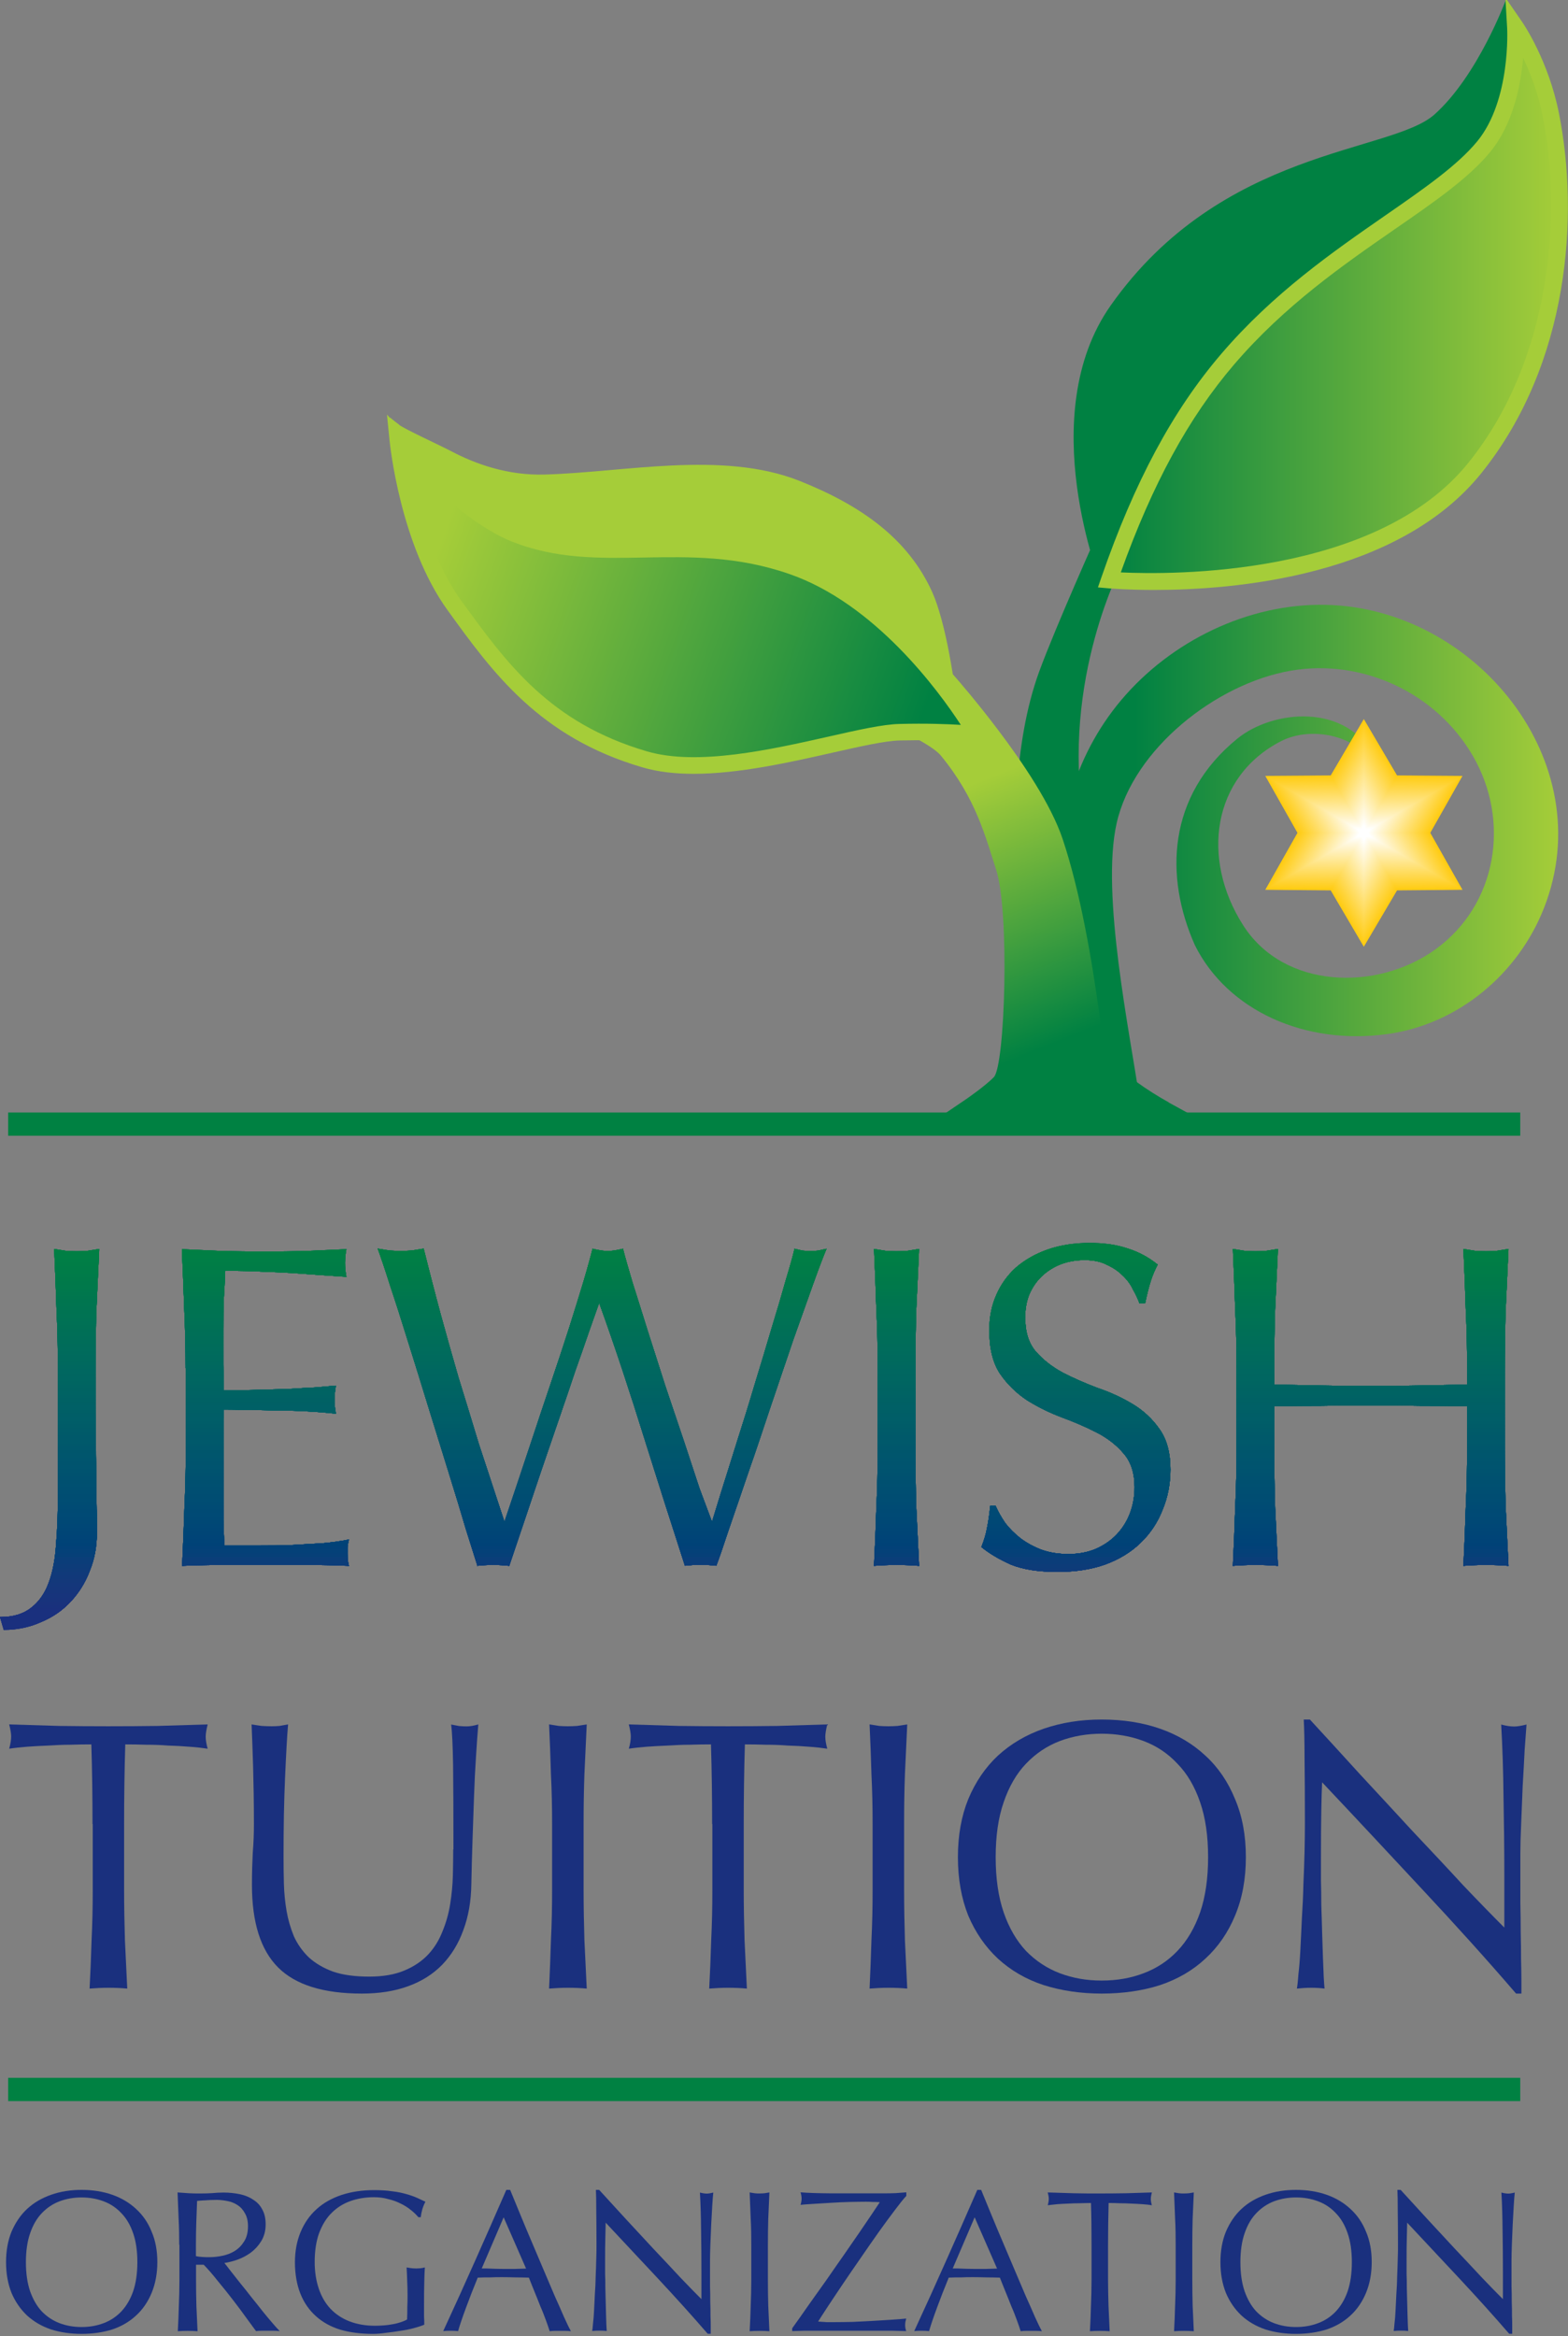 <?xml version="1.0" encoding="UTF-8"?> <svg xmlns="http://www.w3.org/2000/svg" xmlns:xlink="http://www.w3.org/1999/xlink" id="Layer_1" version="1.1" viewBox="0 0 134.93 201.01"><rect x="0" y="0" width="134.93" height="201.01" fill="#808080" stroke="none"/><defs><style> .st0 { fill: #007353; } .st1 { fill: #ffe895; } .st1, .st2, .st3, .st4, .st5, .st6, .st7, .st8, .st9, .st10, .st11, .st12, .st13, .st14, .st15, .st16, .st17, .st18, .st19, .st20, .st21, .st22, .st23, .st24, .st25, .st26, .st27, .st28, .st29, .st30, .st31, .st32, .st33, .st34, .st35, .st36, .st37, .st38, .st39, .st40, .st41, .st42, .st43, .st44, .st45, .st46, .st47, .st48, .st49, .st50, .st51, .st52, .st53, .st54, .st55, .st56, .st57, .st58, .st59, .st60, .st61, .st62, .st63, .st64, .st65, .st66, .st67, .st68, .st69, .st70, .st71, .st72, .st73, .st74, .st75, .st76, .st77, .st78, .st79, .st80, .st81, .st82, .st83, .st84, .st85, .st86, .st87, .st88, .st89, .st90, .st91, .st92, .st93, .st94, .st95, .st96, .st97, .st98, .st99, .st100, .st101, .st102, .st103, .st104, .st105, .st106, .st107, .st108, .st109, .st110, .st111, .st112, .st113, .st114, .st115, .st116, .st117, .st118, .st119, .st120, .st121, .st122, .st123, .st124, .st125, .st126, .st127, .st128, .st129, .st130, .st131, .st132, .st133, .st134, .st135, .st136, .st137, .st138, .st139, .st140, .st141, .st142, .st143, .st144, .st145, .st146, .st147, .st148, .st149, .st150, .st151, .st152, .st153, .st154, .st155, .st156, .st157, .st158, .st159, .st160, .st161, .st162, .st163, .st164, .st165 { fill-rule: evenodd; } .st2 { fill: #ffefb6; } .st3 { fill: #fff5d2; } .st4 { fill: #ffd84d; } .st166 { fill: #00556e; } .st5 { fill: #ffda56; } .st167 { fill: #00596b; } .st6 { fill: #ffe071; } .st168 { fill: #0f3b79; } .st7 { fill: #ffe177; } .st8 { fill: #fff2c1; } .st9 { fill: #ffefb3; } .st10 { fill: #ffe791; } .st169 { fill: #00685f; } .st11 { fill: #fffae7; } .st170 { fill: #006c5b; } .st171 { fill: #007a49; } .st172 { fill: #007e46; } .st12, .st173 { fill: #1a307e; } .st13 { fill: #ffd849; } .st14 { fill: #fffcf3; } .st15 { fill: #ffd950; } .st16 { fill: #ffcd1b; } .st17 { fill: #fff; } .st174 { fill: #005e68; } .st175 { fill: #004377; } .st18 { fill: #ffe68b; } .st176 { fill: #004b74; } .st19 { fill: #ffd951; } .st20 { fill: #ffcf21; } .st21 { fill: #ffdf6c; } .st22 { fill: #ffd643; } .st23 { fill: #fff8df; } .st24, .st177 { fill: #008142; } .st178 { fill: #007055; } .st25 { fill: #ffe586; } .st26 { fill: #fff2c4; } .st27 { fill: #ffd746; } .st28 { fill: #ffd22e; } .st179 { fill: #006362; } .st29 { fill: #fff6d8; } .st30 { fill: #ffe78f; } .st31 { fill: #fff1bf; } .st32 { fill: #ffea9d; } .st180 { fill: #007254; } .st33 { fill: #ffce1f; } .st181 { fill: #005170; } .st34 { fill: #ffe175; } .st182 { fill: #005f66; } .st183 { fill: #047; } .st35 { fill: #fffbeb; } .st184 { fill: #00526f; } .st185 { fill: #00546f; } .st36 { fill: #ffe483; } .st186 { fill: #004c73; } .st37 { fill: #ffeaa0; } .st187 { fill: #15367b; } .st188 { fill: #006264; } .st189 { fill: #006363; } .st190 { fill: #00566c; } .st38 { fill: #ffdb59; } .st39 { fill: #ffe998; } .st40 { fill: #ffde68; } .st41 { fill: #ffe587; } .st42 { fill: #ffe37e; } .st191 { fill: #00546e; } .st192 { fill: #006760; } .st43 { fill: #ffdc5d; } .st193 { fill: #005a69; } .st44 { fill: #fffefa; } .st194 { fill: #006c5a; } .st195 { fill: #005e67; } .st45 { fill: #ffe589; } .st46 { fill: #ffde69; } .st196 { fill: #006f56; } .st47 { fill: #fff3c9; } .st197 { fill: #007b49; } .st198 { fill: #005c68; } .st48 { fill: #fff5d3; } .st49 { fill: #ffe278; } .st199 { fill: #004f71; } .st200 { fill: #007f45; } .st201 { fill: url(#linear-gradient); } .st50 { fill: #ffd230; } .st202 { fill: #00794a; } .st51 { fill: #ffeba1; } .st52 { fill: #fffbee; } .st53 { fill: #ffe99a; } .st203 { fill: #0a3e79; } .st54 { fill: #ffe072; } .st204 { fill: #006b5c; } .st205 { fill: #007f44; } .st55 { fill: #ffd53d; } .st56 { fill: #fff8de; } .st206 { fill: #008043; } .st207 { fill: #008042; } .st57 { fill: #ffd84e; } .st58 { fill: #fffaea; } .st59 { fill: #fff2c6; } .st60 { fill: #ffce1c; } .st61 { fill: #fff4cc; } .st208 { fill: #005b69; } .st62 { fill: #ffeca7; } .st63 { fill: #ffe792; } .st64 { fill: #ffeca9; } .st65 { fill: #fff1be; } .st209 { fill: #004e72; } .st210 { fill: #006d59; } .st211 { fill: #006660; } .st66 { fill: #fff2c2; } .st67 { fill: url(#New_Gradient_Swatch_11); } .st68 { fill: #ffda54; } .st69 { fill: #ffeca6; } .st70 { fill: #fff5d0; } .st71 { fill: #fff6d5; } .st212 { fill: #19327c; } .st213 { fill: #0b3d79; } .st214 { fill: #006f57; } .st72 { fill: #fff9e2; } .st215 { fill: #17347c; } .st73 { fill: #ffedaa; } .st74 { fill: #fff8e1; } .st75 { fill: #ffe174; } .st76 { fill: #ffd336; } .st216 { fill: #004875; } .st77 { fill: #ffd745; } .st78 { fill: #ffce1e; } .st79 { fill: #ffdb5c; } .st80 { fill: #fffdf7; } .st81 { fill: #fff3ca; } .st82 { fill: #fff4cd; } .st83 { fill: #ffd953; } .st84 { fill: #ffe06f; } .st85 { fill: #ffdd63; } .st217 { fill: #00566d; } .st218 { fill: #004277; } .st219 { fill: #00774d; } .st220 { fill: #00794b; } .st221 { fill: #18337c; } .st86 { fill: #fff0b9; } .st222 { fill: #006561; } .st87 { fill: #fff7d9; } .st88 { fill: #ffd748; } .st223 { fill: #a5cd39; } .st224 { fill: #00576c; } .st225 { fill: #006065; } .st89 { fill: #ffdd62; } .st226 { fill: #005d68; } .st227 { fill: #00754f; } .st90 { fill: #ffe68e; } .st91 { fill: #fffdf4; } .st228 { fill: #004a74; } .st92 { fill: #ffd12a; } .st229 { fill: #007550; } .st93 { fill: #ffdf6e; } .st230 { fill: #0d3c79; } .st231 { fill: #004d72; } .st232 { clip-rule: evenodd; } .st232, .st98 { fill: none; } .st94 { fill: #ffe68c; } .st95 { fill: #fffae8; } .st233 { fill: #14377b; } .st96 { fill: #fff3c7; } .st234 { fill: #006a5d; } .st235 { fill: #006164; } .st97 { fill: #ffeeb0; } .st99 { fill: #ffcd18; } .st100 { fill: #ffd027; } .st101 { fill: #ffdf6b; } .st236 { fill: #00586b; } .st237 { fill: #004676; } .st238 { fill: #007c47; } .st239 { fill: #005070; } .st240 { fill: #006e58; } .st241 { fill: #005071; } .st102 { fill: #fff1bc; } .st103 { fill: #ffcc13; } .st104 { fill: #ffd12d; } .st105 { fill: #fff6d6; } .st106 { fill: #fff9e4; } .st107 { fill: #ffde66; } .st242 { fill: #004d73; } .st108 { fill: #ffdb5a; } .st109 { fill: #ffeeaf; } .st110 { fill: #ffdd65; } .st111 { fill: #fffefc; } .st112 { fill: #fffcf0; } .st113 { fill: #ffe484; } .st114 { fill: #ffe37d; } .st115 { fill: #ffeeb2; } .st243 { fill: #00764e; } .st116 { fill: #ffcf22; } .st244 { fill: #007c48; } .st117 { fill: #ffd334; } .st118 { fill: #ffd53c; } .st119 { fill: #ffd84b; } .st120 { fill: #ffdc60; } .st121 { fill: #ffda57; } .st122 { fill: #fff4cf; } .st245 { fill: #004776; } .st123 { fill: #ffedad; } .st124 { fill: #ffd333; } .st246 { fill: #00536f; } .st247 { fill: #00784c; } .st248 { fill: #00695e; } .st249 { fill: #19317d; } .st125 { fill: #ffd12b; } .st126 { fill: #fffef9; } .st127 { fill: #ffdc5f; } .st128 { fill: #ffefb5; } .st250 { fill: #004576; } .st251 { fill: #007d46; } .st129 { fill: url(#linear-gradient1); } .st130 { fill: #ffcd19; } .st131 { fill: #ffe894; } .st132 { fill: #ffcb12; } .st252 { fill: #064078; } .st253 { fill: #006462; } .st133 { fill: #ffd231; } .st134 { fill: #ffe27b; } .st135 { fill: #fffdf6; } .st136 { fill: #ffcf24; } .st137 { fill: #fff0b8; } .st138 { fill: #fffffd; } .st139 { fill: #ffeba4; } .st254 { fill: #006661; } .st140 { fill: #ffcc16; } .st255 { fill: #13387a; } .st141 { fill: url(#New_Gradient_Swatch_1); } .st142 { fill: #fffcf1; } .st143 { fill: #fff7db; } .st144 { fill: #ffd437; } .st145 { fill: #ffedac; } .st256 { fill: #007451; } .st146 { fill: #fff7dc; } .st147 { fill: #ffe99b; } .st148 { fill: #fffbed; } .st149 { fill: #ffd025; } .st257 { fill: #11397a; } .st150 { fill: #fff9e5; } .st258 { fill: #006066; } .st259 { fill: #007155; } .st260 { fill: #004975; } .st261 { fill: #024178; } .st262 { clip-path: url(#clippath); } .st151 { fill: #ffe481; } .st152 { fill: #ffe27a; } .st263 { fill: #007352; } .st153 { fill: #fff0bb; } .st154 { fill: #ffd53f; } .st155 { fill: #ffd642; } .st156 { fill: #ffeba3; } .st157 { fill: #ffcb10; } .st158 { fill: #ffd640; } .st159 { fill: #ffd028; } .st264 { fill: #00596a; } .st160 { fill: #ffd43a; } .st161 { fill: #ffcc15; } .st162 { fill: #ffe897; } .st265 { fill: #044178; } .st163 { fill: #ffea9e; } .st164 { fill: #ffe380; } .st266 { fill: #004a75; } .st165 { fill: #ffd439; } .st267 { fill: #103a7a; } .st268 { fill: #16357b; } </style><clipPath id="clippath"><path class="st232" d="M15.99,117.7v6.83c0,1.75-.04,3.47-.12,5.16-.05,1.67-.12,3.35-.2,5.04,1.22-.05,2.42-.08,3.61-.08h7.18c1.19,0,2.38.03,3.57.08-.08-.26-.12-.61-.12-1.03v-.6c.03-.24.07-.45.12-.64-.64.13-1.39.24-2.26.32l-2.74.16c-.95.03-1.93.04-2.94.04h-2.78c-.03-.5-.05-1.24-.08-2.22v-8.69c.03-.29.04-.56.04-.79.48,0,1.11.01,1.9.04.82,0,1.68.01,2.58.04.93,0,1.84.03,2.74.08.93.05,1.73.12,2.42.2-.08-.4-.12-.79-.12-1.19,0-.42.04-.83.12-1.23l-1.87.16c-.64.03-1.34.07-2.1.12l-2.54.08c-.93.03-1.97.04-3.14.04,0-.5-.01-1.24-.04-2.22v-3.02c0-.98.01-1.85.04-2.62.05-.77.09-1.57.12-2.42,1.3,0,2.41.03,3.33.08.93.03,1.77.07,2.54.12l2.22.16,2.34.16c-.08-.4-.12-.79-.12-1.19s.04-.79.12-1.19l-3.53.16c-1.16.03-2.34.04-3.53.04s-2.38-.01-3.57-.04l-3.53-.16c.08,1.69.14,3.39.2,5.08.08,1.69.12,3.41.12,5.16ZM41.04,134.73c.42-.05.89-.08,1.39-.08s.97.03,1.39.08l1.31-3.89,1.47-4.37,1.51-4.41c.5-1.46.97-2.82,1.39-4.09.45-1.27.85-2.41,1.19-3.41l.87-2.46c1.43,3.97,2.69,7.82,3.85,11.55,1.16,3.7,2.34,7.4,3.53,11.07.42-.05.87-.08,1.35-.08s.93.03,1.35.08c.24-.63.6-1.67,1.07-3.1.5-1.46,1.06-3.08,1.67-4.88.64-1.83,1.28-3.74,1.95-5.76l1.94-5.72,1.71-4.8c.5-1.4.89-2.41,1.15-3.02l-.71.16c-.21.03-.44.04-.67.04s-.48-.01-.71-.04l-.67-.16c-.13.58-.38,1.48-.75,2.7-.34,1.22-.75,2.61-1.23,4.17-.45,1.53-.94,3.16-1.47,4.88-.5,1.69-1.01,3.32-1.51,4.88-.48,1.53-.91,2.92-1.31,4.17-.37,1.22-.65,2.12-.83,2.7l-1.07-2.86-1.35-4.09-1.59-4.72c-.53-1.64-1.03-3.21-1.51-4.72-.48-1.53-.91-2.92-1.31-4.17-.37-1.24-.65-2.22-.83-2.94-.53.13-.97.2-1.31.2s-.78-.07-1.31-.2c-.16.66-.42,1.61-.79,2.86-.37,1.22-.79,2.58-1.27,4.09-.48,1.48-.99,3.04-1.55,4.68-.56,1.64-1.08,3.23-1.59,4.76l-1.39,4.17-.99,2.94-2.22-6.75c-.61-2.01-1.19-3.92-1.75-5.72-.53-1.83-1.03-3.61-1.51-5.36-.48-1.77-.97-3.66-1.47-5.68l-.99.16c-.32.03-.65.04-.99.04s-.67-.01-.99-.04l-.99-.16c.26.69.62,1.75,1.07,3.18.48,1.43.99,3.04,1.55,4.84.56,1.77,1.14,3.65,1.75,5.64l1.75,5.64c.56,1.8,1.05,3.41,1.47,4.84l.99,3.14ZM75.53,117.74v6.83c0,1.75-.04,3.47-.12,5.16-.05,1.69-.12,3.36-.2,5,.61-.05,1.26-.08,1.94-.08s1.34.03,1.94.08l-.24-5c-.05-1.69-.08-3.41-.08-5.16v-6.83c0-1.75.03-3.45.08-5.12l.24-5.16-.99.16c-.32.03-.64.04-.95.04s-.64-.01-.95-.04l-.99-.16c.08,1.75.15,3.47.2,5.16.08,1.67.12,3.37.12,5.12ZM85.69,129.57h-.48c-.08.77-.17,1.4-.28,1.91-.08.48-.24,1.02-.48,1.63.69.56,1.53,1.06,2.54,1.51,1.03.42,2.37.63,4.01.63,1.53,0,2.9-.21,4.09-.63,1.22-.45,2.24-1.07,3.06-1.87.85-.82,1.48-1.77,1.9-2.86.45-1.08.67-2.24.67-3.45,0-1.46-.32-2.62-.95-3.49-.61-.87-1.38-1.59-2.3-2.14-.93-.56-1.93-1.02-3.02-1.39-1.06-.4-2.05-.83-2.98-1.31-.93-.5-1.71-1.11-2.34-1.83-.61-.71-.91-1.69-.91-2.94,0-.71.12-1.38.36-1.98.27-.61.62-1.12,1.07-1.55.48-.45,1.02-.79,1.63-1.03.63-.24,1.32-.36,2.06-.36s1.38.13,1.9.4c.53.24.98.54,1.35.91.4.37.7.78.91,1.23.24.42.42.82.56,1.19h.48c.16-.77.32-1.4.48-1.91.16-.5.36-.98.6-1.43-.79-.64-1.65-1.1-2.58-1.39-.93-.32-2.02-.48-3.29-.48s-2.51.19-3.57.56c-1.06.37-1.97.89-2.74,1.55-.74.66-1.31,1.46-1.71,2.38-.4.9-.6,1.91-.6,3.02,0,1.56.3,2.8.91,3.73.64.93,1.42,1.69,2.34,2.3.93.58,1.92,1.07,2.98,1.47,1.08.4,2.09.83,3.02,1.31.93.48,1.69,1.07,2.3,1.79.63.71.95,1.68.95,2.9,0,.79-.13,1.55-.4,2.26-.26.69-.65,1.3-1.15,1.83-.48.5-1.07.91-1.79,1.23-.69.29-1.47.44-2.34.44s-1.61-.12-2.3-.36c-.69-.26-1.3-.6-1.83-.99-.5-.4-.94-.83-1.31-1.31-.34-.5-.62-.99-.83-1.47ZM126.25,117.74v1.39l-4.17.08c-1.32.03-2.7.04-4.13.04s-2.82-.01-4.17-.04l-4.13-.08v-1.39c0-1.75.03-3.45.08-5.12l.24-5.16-.99.16c-.32.03-.64.04-.95.04s-.64-.01-.95-.04l-.99-.16c.08,1.75.15,3.47.2,5.16.08,1.67.12,3.37.12,5.12v6.83c0,1.75-.04,3.47-.12,5.16-.05,1.69-.12,3.36-.2,5,.61-.05,1.26-.08,1.94-.08s1.34.03,1.94.08l-.24-5c-.05-1.69-.08-3.41-.08-5.16v-3.57c1.43-.03,2.8-.04,4.13-.04,1.35-.03,2.74-.04,4.17-.04s2.8.01,4.13.04c1.35,0,2.74.01,4.17.04v3.57c0,1.75-.04,3.47-.12,5.16-.05,1.69-.12,3.36-.2,5,.61-.05,1.26-.08,1.94-.08s1.34.03,1.94.08l-.24-5c-.05-1.69-.08-3.41-.08-5.16v-6.83c0-1.75.03-3.45.08-5.12l.24-5.16-.99.16c-.32.03-.64.04-.95.04s-.64-.01-.95-.04l-.99-.16c.08,1.75.15,3.47.2,5.16.08,1.67.12,3.37.12,5.12ZM0,139.13l.32,1.11c1.16,0,2.24-.23,3.21-.67,1.01-.42,1.87-1.02,2.58-1.79.71-.77,1.26-1.65,1.63-2.66.4-.98.6-2.06.6-3.25,0-.95-.01-2-.04-3.14,0-1.14-.01-2.32-.04-3.53,0-1.24-.01-2.5-.04-3.77v-3.69c0-1.75.03-3.45.08-5.12l.24-5.16-.99.16c-.32.03-.64.04-.95.04s-.64-.01-.95-.04l-.99-.16c.08,1.75.15,3.47.2,5.16.08,1.67.12,3.37.12,5.12v10.92c0,1.56-.05,2.98-.16,4.25-.08,1.27-.29,2.37-.64,3.29-.34.93-.85,1.64-1.51,2.14-.66.53-1.55.79-2.66.79Z"></path></clipPath><linearGradient id="linear-gradient" x1="91.2" y1="73.43" x2="134.08" y2="73.43" gradientUnits="userSpaceOnUse"><stop offset=".15" stop-color="#008142"></stop><stop offset="1" stop-color="#a5cd39"></stop></linearGradient><linearGradient id="linear-gradient1" x1="80.8" y1="100.05" x2="69.95" y2="72.93" gradientUnits="userSpaceOnUse"><stop offset=".2" stop-color="#008142"></stop><stop offset="1" stop-color="#a5cd39"></stop></linearGradient><linearGradient id="New_Gradient_Swatch_1" data-name="New Gradient Swatch 1" x1="95.47" y1="26.18" x2="134.22" y2="26.18" gradientUnits="userSpaceOnUse"><stop offset="0" stop-color="#008142"></stop><stop offset="1" stop-color="#a5cd39"></stop></linearGradient><linearGradient id="New_Gradient_Swatch_11" data-name="New Gradient Swatch 1" x1="78.94" y1="63.02" x2="37.25" y2="48.45" xlink:href="#New_Gradient_Swatch_1"></linearGradient></defs><path class="st12" d="M.52,194.64c0,.98.16,1.86.47,2.64.32.76.77,1.41,1.34,1.95.58.53,1.27.93,2.07,1.2.8.25,1.67.38,2.62.38s1.84-.13,2.64-.38c.8-.27,1.48-.67,2.05-1.2.58-.53,1.02-1.18,1.34-1.95.32-.78.49-1.66.49-2.64s-.16-1.86-.49-2.62c-.31-.78-.76-1.43-1.34-1.96-.57-.53-1.25-.94-2.05-1.22-.8-.28-1.68-.42-2.64-.42s-1.82.14-2.62.42c-.8.28-1.49.68-2.07,1.22-.57.53-1.01,1.19-1.34,1.96-.31.76-.47,1.64-.47,2.62ZM11.82,194.64c0,.96-.12,1.79-.36,2.5-.24.69-.58,1.27-1.02,1.74-.43.45-.94.79-1.53,1.01-.58.22-1.21.33-1.89.33s-1.3-.11-1.89-.33c-.58-.22-1.09-.56-1.53-1.01-.43-.46-.76-1.04-1.01-1.74-.24-.71-.36-1.54-.36-2.5s.12-1.79.36-2.48c.24-.71.58-1.29,1.01-1.74.44-.46.95-.8,1.53-1.02.59-.22,1.22-.33,1.89-.33s1.31.11,1.89.33c.59.22,1.1.56,1.53,1.02.44.45.78,1.03,1.02,1.74.24.69.36,1.52.36,2.48Z"></path><path class="st12" d="M15.44,193.14v2.99c0,.76-.02,1.52-.05,2.26-.02.74-.05,1.47-.09,2.19.27-.02.55-.03.85-.03s.58.01.85.03c-.03-.72-.07-1.45-.1-2.19-.02-.74-.03-1.49-.03-2.26v-1.27h.66c.37.38.78.85,1.22,1.41.45.54.89,1.09,1.32,1.65.43.56.82,1.08,1.16,1.56.36.49.62.85.8,1.09.16-.02.33-.03.5-.03h1.02c.17,0,.35.01.52.03-.16-.16-.38-.4-.64-.71-.27-.31-.55-.65-.85-1.02-.3-.38-.61-.78-.94-1.18-.32-.42-.64-.81-.94-1.18-.3-.38-.57-.73-.82-1.04-.24-.31-.43-.56-.57-.73.34-.05.71-.14,1.11-.28.42-.15.8-.35,1.16-.61.36-.27.66-.6.9-.99.25-.41.38-.89.38-1.44,0-.52-.1-.96-.3-1.3-.18-.35-.45-.63-.78-.83-.32-.22-.71-.38-1.15-.47-.44-.09-.9-.14-1.39-.14-.34,0-.67.02-.99.05-.32.02-.65.03-.99.03s-.67,0-.99-.02c-.32-.02-.65-.05-.99-.07.03.76.06,1.52.09,2.26.04.73.05,1.48.05,2.24ZM16.86,194.13v-.99c0-.62.01-1.25.03-1.88.02-.63.05-1.26.07-1.89.19-.02.41-.04.68-.05.27-.02.6-.04,1.01-.04.3,0,.61.04.92.1.31.06.6.17.87.35.27.17.48.41.64.71.17.29.26.66.26,1.11,0,.52-.11.96-.33,1.3-.21.34-.47.61-.8.82-.32.2-.68.34-1.08.42-.38.08-.75.12-1.11.12-.23,0-.45,0-.64-.02-.19-.01-.36-.03-.52-.07Z"></path><path class="st12" d="M36,190.77h.21c.02-.22.07-.46.14-.71.08-.25.17-.46.26-.62-.21-.1-.45-.21-.71-.33-.27-.12-.58-.23-.94-.33-.35-.1-.75-.19-1.22-.24-.45-.07-.97-.1-1.56-.1-1.02,0-1.95.14-2.8.42-.83.28-1.55.68-2.14,1.22-.59.53-1.05,1.19-1.37,1.96-.32.76-.49,1.64-.49,2.62s.16,1.92.47,2.69c.31.78.76,1.42,1.34,1.94.58.52,1.28.91,2.1,1.16.83.24,1.77.36,2.8.36.34,0,.71-.03,1.11-.09.42-.05.83-.1,1.23-.17.42-.06.8-.13,1.16-.23.37-.1.68-.2.92-.3,0-.23,0-.46-.02-.69v-.71c0-.94,0-1.69.02-2.26.01-.58.03-1,.05-1.27-.12.03-.24.06-.36.07-.13.01-.25.02-.38.02-.27,0-.54-.03-.83-.09.02.37.04.76.05,1.16.02.41.03.81.03,1.22,0,.36,0,.71-.02,1.06,0,.35,0,.69-.02,1.04-.15.09-.34.17-.56.24-.21.07-.44.13-.69.17-.24.05-.5.08-.76.1-.27.02-.52.03-.76.03-.81,0-1.54-.13-2.19-.38-.64-.25-1.18-.61-1.63-1.08-.44-.47-.78-1.05-1.01-1.74-.23-.68-.35-1.45-.35-2.29,0-.96.13-1.79.38-2.48.27-.71.62-1.29,1.08-1.74.46-.46,1-.8,1.62-1.02.62-.22,1.3-.33,2.01-.33.44,0,.85.05,1.23.16.39.09.75.22,1.06.38.32.15.61.33.87.54.27.21.49.42.66.63Z"></path><path class="st12" d="M41.45,195.18c.3,0,.61,0,.94.02.32.01.64.02.94.02h.97c.32-.01.65-.02.97-.03l-1.93-4.41-1.89,4.41ZM49.14,200.58c-.16-.02-.32-.03-.47-.03h-.92c-.14,0-.29.01-.45.03-.08-.27-.19-.58-.33-.96-.14-.38-.29-.78-.47-1.18-.16-.42-.33-.83-.5-1.25-.17-.43-.34-.83-.49-1.22-.37-.01-.75-.02-1.13-.02-.38-.01-.76-.02-1.15-.02-.36,0-.71,0-1.06.02-.35,0-.7,0-1.06.02-.37.9-.71,1.77-1.01,2.59-.3.81-.53,1.48-.68,2.01-.2-.02-.41-.03-.64-.03s-.45.01-.64.03c.94-2.03,1.85-4.04,2.74-6.04.89-2,1.79-4.04,2.69-6.11h.33c.28.67.58,1.4.9,2.19.32.78.65,1.56.99,2.36.34.8.67,1.59,1.01,2.38.34.79.65,1.52.94,2.21.3.67.57,1.27.8,1.81.24.53.44.94.59,1.22Z"></path><path class="st12" d="M60.92,200.8h.24v-.57c0-.28,0-.6-.02-.97,0-.38,0-.79-.02-1.22,0-.44,0-.87-.02-1.3v-2.27c0-.34.01-.78.03-1.34.02-.56.05-1.12.07-1.7.03-.58.06-1.12.09-1.63.03-.51.06-.89.09-1.15-.23.06-.42.09-.56.09-.16,0-.36-.03-.59-.09.06,1.02.09,2.11.1,3.27.02,1.15.03,2.33.03,3.54v2.36c-.53-.53-1.16-1.17-1.88-1.93-.71-.76-1.46-1.57-2.26-2.41-.79-.86-1.59-1.72-2.4-2.59-.8-.88-1.55-1.7-2.26-2.47h-.28c.02.39.03.99.03,1.79.01.8.02,1.75.02,2.86,0,.38,0,.82-.02,1.3-.01.49-.03.98-.05,1.49-.01.51-.03,1.02-.07,1.53-.02.51-.05.98-.07,1.42-.02.43-.05.8-.09,1.11-.02.31-.05.53-.07.64.2-.02.41-.03.64-.03s.42.01.61.03c-.01-.09-.02-.27-.03-.52-.01-.27-.02-.57-.03-.92-.01-.35-.02-.72-.03-1.13-.01-.41-.02-.8-.03-1.2,0-.39,0-.77-.02-1.13v-.9c0-.94,0-1.68.02-2.22.01-.54.02-.98.03-1.3,1.5,1.6,3.01,3.21,4.52,4.83,1.5,1.61,2.92,3.18,4.25,4.72Z"></path><path class="st12" d="M64.65,193.14v2.99c0,.76-.02,1.52-.05,2.26-.02.74-.05,1.47-.09,2.19.27-.02.55-.03.85-.03s.58.01.85.03c-.03-.72-.07-1.45-.1-2.19-.02-.74-.03-1.49-.03-2.26v-2.99c0-.76.01-1.51.03-2.24.03-.74.07-1.49.1-2.26-.15.02-.29.05-.43.07-.14.01-.28.02-.42.02s-.28,0-.42-.02c-.14-.02-.28-.05-.43-.07.03.76.06,1.52.09,2.26.04.73.05,1.48.05,2.24Z"></path><path class="st12" d="M68.17,200.33v.24c.22-.01.56-.02,1.01-.03h7.64c.36.01.75.02,1.16.03-.06-.19-.09-.35-.09-.5,0-.09,0-.19.02-.28.02-.09.05-.19.07-.3-.3.03-.71.07-1.23.1-.51.03-1.05.07-1.63.1-.58.03-1.16.06-1.75.09-.58.01-1.09.02-1.53.02h-.69c-.22-.01-.47-.03-.75-.05.17-.28.45-.7.82-1.27.38-.58.82-1.23,1.3-1.95.49-.72,1-1.47,1.55-2.26.54-.79,1.06-1.53,1.56-2.24.51-.71.97-1.34,1.39-1.89.42-.56.74-.96.97-1.2v-.31c-.3.02-.61.05-.92.07-.31.01-.62.02-.94.02h-4.55c-1.23-.01-2.12-.04-2.69-.09.06.21.09.39.09.54s-.03.33-.09.54c.32-.04.72-.06,1.18-.09.48-.03.97-.06,1.48-.09.52-.03,1.04-.06,1.55-.07.51-.01.97-.02,1.39-.02.19,0,.38,0,.59.02.21,0,.42,0,.63.02-.15.23-.38.57-.68,1.02-.3.44-.65.96-1.06,1.56-.41.59-.85,1.24-1.34,1.94-.49.69-.98,1.41-1.49,2.14-.51.72-1.02,1.44-1.53,2.15-.5.72-.97,1.39-1.42,2.01Z"></path><path class="st12" d="M81.98,195.18c.3,0,.61,0,.94.02.32.01.64.02.94.02h.97c.32-.01.65-.02.97-.03l-1.93-4.41-1.89,4.41ZM89.67,200.58c-.16-.02-.32-.03-.47-.03h-.92c-.14,0-.29.01-.45.03-.08-.27-.19-.58-.33-.96-.14-.38-.29-.78-.47-1.18-.16-.42-.33-.83-.5-1.25-.17-.43-.34-.83-.49-1.22-.37-.01-.75-.02-1.13-.02-.38-.01-.76-.02-1.15-.02-.36,0-.71,0-1.06.02-.35,0-.7,0-1.06.02-.37.9-.71,1.77-1.01,2.59-.3.81-.53,1.48-.68,2.01-.2-.02-.41-.03-.64-.03s-.45.01-.64.03c.94-2.03,1.85-4.04,2.74-6.04.89-2,1.79-4.04,2.69-6.11h.33c.28.67.58,1.4.9,2.19.32.78.65,1.56.99,2.36.34.8.67,1.59,1.01,2.38.34.79.65,1.52.94,2.21.3.67.57,1.27.8,1.81.24.53.44.94.59,1.22Z"></path><path class="st12" d="M93.93,193.14v2.99c0,.76-.02,1.52-.05,2.26-.02.74-.05,1.47-.09,2.19.27-.02.55-.03.85-.03s.58.01.85.03c-.03-.72-.07-1.45-.1-2.19-.02-.74-.04-1.49-.04-2.26v-2.99c0-1.2.02-2.4.05-3.59.3,0,.61,0,.94.02.34,0,.67.01.99.03.34.01.65.03.96.05.31.02.59.05.83.09-.06-.21-.09-.39-.09-.54,0-.14.03-.32.09-.56-.76.02-1.51.05-2.24.07-.73.01-1.48.02-2.24.02s-1.51,0-2.24-.02c-.73-.02-1.48-.05-2.24-.07.06.23.09.41.09.54,0,.16-.03.35-.09.56.24-.03.52-.06.82-.09.31-.02.63-.04.95-.05.34-.02.67-.03.99-.03.34-.01.65-.02.96-.02.04,1.19.05,2.39.05,3.59Z"></path><path class="st12" d="M101.17,193.14v2.99c0,.76-.02,1.52-.05,2.26-.02.74-.05,1.47-.09,2.19.27-.02.55-.03.85-.03s.58.01.85.03c-.03-.72-.07-1.45-.1-2.19-.02-.74-.03-1.49-.03-2.26v-2.99c0-.76.01-1.51.03-2.24.03-.74.07-1.49.1-2.26-.15.02-.29.05-.43.07-.14.01-.28.02-.42.02s-.28,0-.42-.02c-.14-.02-.28-.05-.43-.07.03.76.06,1.52.09,2.26.04.73.05,1.48.05,2.24Z"></path><path class="st12" d="M105.02,194.64c0,.98.16,1.86.47,2.64.32.76.77,1.41,1.34,1.95.58.53,1.27.93,2.07,1.2.8.25,1.67.38,2.62.38s1.84-.13,2.64-.38c.8-.27,1.48-.67,2.05-1.2.58-.53,1.02-1.18,1.34-1.95.32-.78.49-1.66.49-2.64s-.16-1.86-.49-2.62c-.31-.78-.76-1.43-1.34-1.96-.57-.53-1.25-.94-2.05-1.22-.8-.28-1.68-.42-2.64-.42s-1.82.14-2.62.42c-.8.28-1.49.68-2.07,1.22-.57.53-1.01,1.19-1.34,1.96-.31.76-.47,1.64-.47,2.62ZM116.33,194.64c0,.96-.12,1.79-.36,2.5-.24.69-.58,1.27-1.02,1.74-.43.45-.94.79-1.53,1.01-.58.22-1.21.33-1.89.33s-1.3-.11-1.89-.33c-.58-.22-1.09-.56-1.53-1.01-.43-.46-.76-1.04-1.01-1.74-.24-.71-.36-1.54-.36-2.5s.12-1.79.36-2.48c.24-.71.58-1.29,1.01-1.74.44-.46.95-.8,1.53-1.02.59-.22,1.22-.33,1.89-.33s1.31.11,1.89.33c.59.22,1.1.56,1.53,1.02.44.45.78,1.03,1.02,1.74.24.69.36,1.52.36,2.48Z"></path><path class="st12" d="M129.89,200.8h.24v-.57c0-.28,0-.6-.02-.97,0-.38,0-.79-.02-1.22,0-.44,0-.87-.02-1.3v-2.27c0-.34.01-.78.03-1.34.02-.56.05-1.12.07-1.7.03-.58.06-1.12.09-1.63.03-.51.06-.89.09-1.15-.23.06-.42.09-.56.09-.16,0-.36-.03-.59-.09.06,1.02.09,2.11.1,3.27.02,1.15.03,2.33.03,3.54v2.36c-.53-.53-1.16-1.17-1.88-1.93-.71-.76-1.46-1.57-2.26-2.41-.79-.86-1.59-1.72-2.4-2.59-.8-.88-1.55-1.7-2.26-2.47h-.28c.02.39.03.99.03,1.79.01.8.02,1.75.02,2.86,0,.38,0,.82-.02,1.3-.01.49-.03.98-.05,1.49-.01.51-.03,1.02-.07,1.53-.02.51-.05.98-.07,1.42-.02.43-.05.8-.09,1.11-.02.31-.05.53-.07.64.2-.02.41-.03.64-.03s.42.01.61.03c-.01-.09-.02-.27-.03-.52-.01-.27-.02-.57-.03-.92-.01-.35-.02-.72-.03-1.13-.01-.41-.02-.8-.03-1.2,0-.39,0-.77-.02-1.13v-.9c0-.94,0-1.68.02-2.22.01-.54.02-.98.03-1.3,1.5,1.6,3.01,3.21,4.52,4.83,1.5,1.61,2.92,3.18,4.25,4.72Z"></path><path class="st12" d="M7.98,156.94v5.69c0,1.46-.03,2.89-.1,4.3-.04,1.41-.1,2.8-.17,4.17.51-.04,1.05-.07,1.62-.07s1.11.02,1.62.07c-.07-1.37-.13-2.76-.2-4.17-.04-1.41-.07-2.84-.07-4.3v-5.69c0-2.29.03-4.58.1-6.85.57,0,1.17.01,1.79.03.64,0,1.27.02,1.89.07.64.02,1.25.05,1.82.1.6.04,1.12.1,1.59.17-.11-.4-.17-.74-.17-1.03,0-.26.06-.62.17-1.06-1.46.04-2.88.09-4.27.13-1.39.02-2.81.03-4.27.03s-2.88-.01-4.27-.03c-1.39-.04-2.81-.09-4.27-.13.11.44.17.78.17,1.03,0,.31-.06.66-.17,1.06.46-.07.98-.12,1.55-.17.6-.04,1.2-.08,1.82-.1.64-.04,1.27-.07,1.88-.07.64-.02,1.25-.03,1.82-.03.07,2.27.1,4.55.1,6.85Z"></path><path class="st12" d="M39,159.12c0,.68-.01,1.43-.03,2.25-.02.82-.1,1.63-.23,2.45-.13.82-.35,1.6-.66,2.35-.29.75-.69,1.41-1.22,1.98-.53.57-1.21,1.04-2.05,1.39-.82.35-1.83.53-3.04.53s-2.27-.14-3.11-.43c-.84-.31-1.53-.72-2.08-1.22-.55-.53-.98-1.14-1.29-1.82-.29-.71-.5-1.43-.63-2.18-.13-.77-.21-1.55-.23-2.35-.02-.82-.03-1.6-.03-2.35,0-1.23.01-2.43.03-3.57.02-1.15.06-2.22.1-3.21.04-.99.09-1.87.13-2.65.04-.79.09-1.43.13-1.92-.24.04-.48.09-.73.13-.22.02-.45.03-.69.03-.27,0-.55-.01-.86-.03-.31-.04-.6-.09-.86-.13.04.99.09,2.21.13,3.64.04,1.43.07,3.08.07,4.93,0,.84-.03,1.66-.1,2.48-.04.79-.07,1.71-.07,2.75,0,3.24.75,5.61,2.25,7.11s3.9,2.25,7.21,2.25c1.5,0,2.82-.21,3.97-.63,1.17-.42,2.15-1.04,2.94-1.85.79-.82,1.4-1.81,1.82-2.98.44-1.17.67-2.49.69-3.97.02-1.21.06-2.46.1-3.74.04-1.3.09-2.56.13-3.77.04-1.23.1-2.38.17-3.44.07-1.08.13-2.01.2-2.78-.37.11-.71.17-.99.17-.22,0-.44-.01-.66-.03-.22-.04-.45-.09-.69-.13.09.64.14,1.81.17,3.51.02,1.7.03,4.11.03,7.24Z"></path><path class="st12" d="M47.51,156.94v5.69c0,1.46-.03,2.89-.1,4.3-.04,1.41-.1,2.8-.16,4.17.51-.04,1.05-.07,1.62-.07s1.11.02,1.62.07c-.07-1.37-.13-2.76-.2-4.17-.04-1.41-.07-2.84-.07-4.3v-5.69c0-1.46.02-2.88.07-4.27.07-1.41.13-2.84.2-4.3-.29.04-.56.09-.83.13-.26.02-.53.03-.79.03s-.53-.01-.79-.03c-.26-.04-.54-.09-.83-.13.07,1.46.12,2.89.16,4.3.07,1.39.1,2.81.1,4.27Z"></path><path class="st12" d="M61.3,156.94v5.69c0,1.46-.03,2.89-.1,4.3-.04,1.41-.1,2.8-.17,4.17.51-.04,1.05-.07,1.62-.07s1.11.02,1.62.07c-.07-1.37-.13-2.76-.2-4.17-.04-1.41-.07-2.84-.07-4.3v-5.69c0-2.29.03-4.58.1-6.85.57,0,1.17.01,1.79.03.64,0,1.27.02,1.89.07.64.02,1.25.05,1.82.1.6.04,1.12.1,1.59.17-.11-.4-.17-.74-.17-1.03,0-.26.06-.62.17-1.06-1.46.04-2.88.09-4.27.13-1.39.02-2.81.03-4.27.03s-2.88-.01-4.27-.03c-1.39-.04-2.81-.09-4.27-.13.11.44.17.78.17,1.03,0,.31-.05.66-.17,1.06.46-.07.98-.12,1.55-.17.6-.04,1.2-.08,1.82-.1.64-.04,1.27-.07,1.88-.07.64-.02,1.25-.03,1.82-.03.07,2.27.1,4.55.1,6.85Z"></path><path class="st12" d="M75.09,156.94v5.69c0,1.46-.03,2.89-.1,4.3-.04,1.41-.1,2.8-.16,4.17.51-.04,1.05-.07,1.62-.07s1.11.02,1.62.07c-.07-1.37-.13-2.76-.2-4.17-.04-1.41-.07-2.84-.07-4.3v-5.69c0-1.46.02-2.88.07-4.27.07-1.41.13-2.84.2-4.3-.29.04-.56.09-.83.13-.26.02-.53.03-.79.03s-.53-.01-.79-.03c-.26-.04-.54-.09-.83-.13.07,1.46.12,2.89.16,4.3.07,1.39.1,2.81.1,4.27Z"></path><path class="st12" d="M82.43,159.79c0,1.87.3,3.55.89,5.03.62,1.46,1.47,2.69,2.55,3.7,1.1,1.01,2.41,1.78,3.94,2.28,1.52.48,3.19.73,4.99.73s3.51-.24,5.03-.73c1.52-.51,2.82-1.27,3.9-2.28,1.1-1.01,1.95-2.25,2.55-3.7.62-1.48.93-3.15.93-5.03s-.31-3.54-.93-4.99c-.6-1.48-1.44-2.72-2.55-3.74-1.08-1.01-2.38-1.79-3.9-2.32-1.52-.53-3.2-.79-5.03-.79s-3.47.27-4.99.79c-1.52.53-2.83,1.3-3.94,2.32-1.08,1.01-1.93,2.26-2.55,3.74-.59,1.46-.89,3.12-.89,4.99ZM103.96,159.79c0,1.83-.23,3.42-.69,4.76-.46,1.32-1.11,2.43-1.95,3.31-.82.86-1.79,1.5-2.91,1.92-1.1.42-2.3.63-3.61.63s-2.48-.21-3.6-.63c-1.1-.42-2.07-1.06-2.91-1.92-.82-.88-1.46-1.98-1.92-3.31-.46-1.34-.69-2.93-.69-4.76s.23-3.41.69-4.73c.46-1.35,1.1-2.45,1.92-3.31.84-.88,1.81-1.53,2.91-1.95,1.12-.42,2.33-.63,3.6-.63s2.5.21,3.61.63c1.12.42,2.09,1.07,2.91,1.95.84.86,1.49,1.96,1.95,3.31.46,1.32.69,2.9.69,4.73Z"></path><path class="st12" d="M130.46,171.53h.46v-1.09c0-.53-.01-1.15-.03-1.85,0-.73-.01-1.5-.03-2.32,0-.84-.01-1.66-.03-2.48v-4.33c0-.64.02-1.49.07-2.55.04-1.06.09-2.14.13-3.24.07-1.1.12-2.14.17-3.11.07-.97.12-1.7.16-2.18-.44.11-.79.17-1.06.17-.31,0-.68-.05-1.12-.17.11,1.94.18,4.01.2,6.22.04,2.18.07,4.43.07,6.75v4.5c-1.01-1.01-2.21-2.24-3.57-3.67-1.34-1.46-2.78-2.99-4.3-4.6-1.5-1.63-3.02-3.27-4.56-4.93-1.52-1.68-2.96-3.24-4.3-4.7h-.53c.04.75.07,1.89.07,3.41.02,1.52.03,3.34.03,5.46,0,.73-.01,1.55-.03,2.48-.02.93-.06,1.87-.1,2.84-.02.97-.07,1.94-.13,2.91-.04.97-.09,1.87-.13,2.71-.04.82-.1,1.52-.17,2.12-.04.59-.09,1-.13,1.22.37-.04.78-.07,1.22-.07s.8.02,1.16.07c-.02-.18-.04-.51-.07-.99-.02-.51-.04-1.09-.07-1.75-.02-.66-.04-1.38-.07-2.15-.02-.77-.04-1.53-.07-2.28,0-.75-.01-1.47-.03-2.15v-1.72c0-1.79.01-3.2.03-4.23.02-1.04.04-1.86.07-2.48,2.87,3.04,5.73,6.11,8.6,9.19,2.87,3.07,5.57,6.06,8.1,9Z"></path><rect class="st177" x=".7" y="95.72" width="130.12" height="2"></rect><rect class="st177" x=".7" y="178.78" width="130.12" height="2"></rect><g><path class="st12" d="M15.99,117.7v6.83c0,1.75-.04,3.47-.12,5.16-.05,1.67-.12,3.35-.2,5.04,1.22-.05,2.42-.08,3.61-.08h7.18c1.19,0,2.38.03,3.57.08-.08-.26-.12-.61-.12-1.03v-.6c.03-.24.07-.45.12-.64-.64.13-1.39.24-2.26.32l-2.74.16c-.95.03-1.93.04-2.94.04h-2.78c-.03-.5-.05-1.24-.08-2.22v-8.69c.03-.29.04-.56.04-.79.48,0,1.11.01,1.9.04.82,0,1.68.01,2.58.04.93,0,1.84.03,2.74.08.93.05,1.73.12,2.42.2-.08-.4-.12-.79-.12-1.19,0-.42.04-.83.12-1.23l-1.87.16c-.64.03-1.34.07-2.1.12l-2.54.08c-.93.03-1.97.04-3.14.04,0-.5-.01-1.24-.04-2.22v-3.02c0-.98.01-1.85.04-2.62.05-.77.09-1.57.12-2.42,1.3,0,2.41.03,3.33.08.93.03,1.77.07,2.54.12l2.22.16,2.34.16c-.08-.4-.12-.79-.12-1.19s.04-.79.12-1.19l-3.53.16c-1.16.03-2.34.04-3.53.04s-2.38-.01-3.57-.04l-3.53-.16c.08,1.69.14,3.39.2,5.08.08,1.69.12,3.41.12,5.16ZM41.04,134.73c.42-.05.89-.08,1.39-.08s.97.03,1.39.08l1.31-3.89,1.47-4.37,1.51-4.41c.5-1.46.97-2.82,1.39-4.09.45-1.27.85-2.41,1.19-3.41l.87-2.46c1.43,3.97,2.69,7.82,3.85,11.55,1.16,3.7,2.34,7.4,3.53,11.07.42-.05.87-.08,1.35-.08s.93.03,1.35.08c.24-.63.6-1.67,1.07-3.1.5-1.46,1.06-3.08,1.67-4.88.64-1.83,1.28-3.74,1.95-5.76l1.94-5.72,1.71-4.8c.5-1.4.89-2.41,1.15-3.02l-.71.16c-.21.03-.44.04-.67.04s-.48-.01-.71-.04l-.67-.16c-.13.58-.38,1.48-.75,2.7-.34,1.22-.75,2.61-1.23,4.17-.45,1.53-.94,3.16-1.47,4.88-.5,1.69-1.01,3.32-1.51,4.88-.48,1.53-.91,2.92-1.31,4.17-.37,1.22-.65,2.12-.83,2.7l-1.07-2.86-1.35-4.09-1.59-4.72c-.53-1.64-1.03-3.21-1.51-4.72-.48-1.53-.91-2.92-1.31-4.17-.37-1.24-.65-2.22-.83-2.94-.53.13-.97.2-1.31.2s-.78-.07-1.31-.2c-.16.66-.42,1.61-.79,2.86-.37,1.22-.79,2.58-1.27,4.09-.48,1.48-.99,3.04-1.55,4.68-.56,1.64-1.08,3.23-1.59,4.76l-1.39,4.17-.99,2.94-2.22-6.75c-.61-2.01-1.19-3.92-1.75-5.72-.53-1.83-1.03-3.61-1.51-5.36-.48-1.77-.97-3.66-1.47-5.68l-.99.16c-.32.03-.65.04-.99.04s-.67-.01-.99-.04l-.99-.16c.26.69.62,1.75,1.07,3.18.48,1.43.99,3.04,1.55,4.84.56,1.77,1.14,3.65,1.75,5.64l1.75,5.64c.56,1.8,1.05,3.41,1.47,4.84l.99,3.14ZM75.53,117.74v6.83c0,1.75-.04,3.47-.12,5.16-.05,1.69-.12,3.36-.2,5,.61-.05,1.26-.08,1.94-.08s1.34.03,1.94.08l-.24-5c-.05-1.69-.08-3.41-.08-5.16v-6.83c0-1.75.03-3.45.08-5.12l.24-5.16-.99.16c-.32.03-.64.04-.95.04s-.64-.01-.95-.04l-.99-.16c.08,1.75.15,3.47.2,5.16.08,1.67.12,3.37.12,5.12ZM85.69,129.57h-.48c-.08.77-.17,1.4-.28,1.91-.08.48-.24,1.02-.48,1.63.69.56,1.53,1.06,2.54,1.51,1.03.42,2.37.63,4.01.63,1.53,0,2.9-.21,4.09-.63,1.22-.45,2.24-1.07,3.06-1.87.85-.82,1.48-1.77,1.9-2.86.45-1.08.67-2.24.67-3.45,0-1.46-.32-2.62-.95-3.49-.61-.87-1.38-1.59-2.3-2.14-.93-.56-1.93-1.02-3.02-1.39-1.06-.4-2.05-.83-2.98-1.31-.93-.5-1.71-1.11-2.34-1.83-.61-.71-.91-1.69-.91-2.94,0-.71.12-1.38.36-1.98.27-.61.62-1.12,1.07-1.55.48-.45,1.02-.79,1.63-1.03.63-.24,1.32-.36,2.06-.36s1.38.13,1.9.4c.53.24.98.54,1.35.91.4.37.7.78.91,1.23.24.42.42.82.56,1.19h.48c.16-.77.32-1.4.48-1.91.16-.5.36-.98.6-1.43-.79-.64-1.65-1.1-2.58-1.39-.93-.32-2.02-.48-3.29-.48s-2.51.19-3.57.56c-1.06.37-1.97.89-2.74,1.55-.74.66-1.31,1.46-1.71,2.38-.4.9-.6,1.91-.6,3.02,0,1.56.3,2.8.91,3.73.64.93,1.42,1.69,2.34,2.3.93.58,1.92,1.07,2.98,1.47,1.08.4,2.09.83,3.02,1.31.93.48,1.69,1.07,2.3,1.79.63.71.95,1.68.95,2.9,0,.79-.13,1.55-.4,2.26-.26.69-.65,1.3-1.15,1.83-.48.5-1.07.91-1.79,1.23-.69.29-1.47.44-2.34.44s-1.61-.12-2.3-.36c-.69-.26-1.3-.6-1.83-.99-.5-.4-.94-.83-1.31-1.31-.34-.5-.62-.99-.83-1.47ZM126.25,117.74v1.39l-4.17.08c-1.32.03-2.7.04-4.13.04s-2.82-.01-4.17-.04l-4.13-.08v-1.39c0-1.75.03-3.45.08-5.12l.24-5.16-.99.16c-.32.03-.64.04-.95.04s-.64-.01-.95-.04l-.99-.16c.08,1.75.15,3.47.2,5.16.08,1.67.12,3.37.12,5.12v6.83c0,1.75-.04,3.47-.12,5.16-.05,1.69-.12,3.36-.2,5,.61-.05,1.26-.08,1.94-.08s1.34.03,1.94.08l-.24-5c-.05-1.69-.08-3.41-.08-5.16v-3.57c1.43-.03,2.8-.04,4.13-.04,1.35-.03,2.74-.04,4.17-.04s2.8.01,4.13.04c1.35,0,2.74.01,4.17.04v3.57c0,1.75-.04,3.47-.12,5.16-.05,1.69-.12,3.36-.2,5,.61-.05,1.26-.08,1.94-.08s1.34.03,1.94.08l-.24-5c-.05-1.69-.08-3.41-.08-5.16v-6.83c0-1.75.03-3.45.08-5.12l.24-5.16-.99.16c-.32.03-.64.04-.95.04s-.64-.01-.95-.04l-.99-.16c.08,1.75.15,3.47.2,5.16.08,1.67.12,3.37.12,5.12ZM0,139.13l.32,1.11c1.16,0,2.24-.23,3.21-.67,1.01-.42,1.87-1.02,2.58-1.79.71-.77,1.26-1.65,1.63-2.66.4-.98.6-2.06.6-3.25,0-.95-.01-2-.04-3.14,0-1.14-.01-2.32-.04-3.53,0-1.24-.01-2.5-.04-3.77v-3.69c0-1.75.03-3.45.08-5.12l.24-5.16-.99.16c-.32.03-.64.04-.95.04s-.64-.01-.95-.04l-.99-.16c.08,1.75.15,3.47.2,5.16.08,1.67.12,3.37.12,5.12v10.92c0,1.56-.05,2.98-.16,4.25-.08,1.27-.29,2.37-.64,3.29-.34.93-.85,1.64-1.51,2.14-.66.53-1.55.79-2.66.79Z"></path><g><g class="st262"><g><rect class="st177" x="-.92" y="106.4" width="131.17" height="2.15"></rect><rect class="st207" x="-.92" y="106.72" width="131.17" height="2.15"></rect><rect class="st206" x="-.92" y="107.04" width="131.17" height="2.15"></rect><rect class="st206" x="-.92" y="107.35" width="131.17" height="2.15"></rect><rect class="st205" x="-.92" y="107.67" width="131.17" height="2.15"></rect><rect class="st200" x="-.92" y="107.99" width="131.17" height="2.15"></rect><rect class="st172" x="-.92" y="108.3" width="131.17" height="2.15"></rect><rect class="st251" x="-.92" y="108.62" width="131.17" height="2.15"></rect><rect class="st238" x="-.92" y="108.94" width="131.17" height="2.15"></rect><rect class="st244" x="-.92" y="109.26" width="131.17" height="2.15"></rect><rect class="st197" x="-.92" y="109.57" width="131.17" height="2.15"></rect><rect class="st171" x="-.92" y="109.89" width="131.17" height="2.15"></rect><rect class="st202" x="-.92" y="110.21" width="131.17" height="2.15"></rect><rect class="st220" x="-.92" y="110.52" width="131.17" height="2.15"></rect><rect class="st247" x="-.92" y="110.84" width="131.17" height="2.15"></rect><rect class="st219" x="-.92" y="111.16" width="131.17" height="2.15"></rect><rect class="st243" x="-.92" y="111.47" width="131.17" height="2.15"></rect><rect class="st227" x="-.92" y="111.79" width="131.17" height="2.15"></rect><rect class="st229" x="-.92" y="112.11" width="131.17" height="2.15"></rect><rect class="st256" x="-.92" y="112.42" width="131.17" height="2.15"></rect><rect class="st263" x="-.92" y="112.74" width="131.17" height="2.15"></rect><rect class="st0" x="-.92" y="113.06" width="131.17" height="2.15"></rect><rect class="st180" x="-.92" y="113.37" width="131.17" height="2.15"></rect><rect class="st259" x="-.92" y="113.69" width="131.17" height="2.15"></rect><rect class="st178" x="-.92" y="114.01" width="131.17" height="2.15"></rect><rect class="st196" x="-.92" y="114.32" width="131.17" height="2.15"></rect><rect class="st214" x="-.92" y="114.64" width="131.17" height="2.15"></rect><rect class="st240" x="-.92" y="114.96" width="131.17" height="2.15"></rect><rect class="st210" x="-.92" y="115.28" width="131.17" height="2.15"></rect><rect class="st194" x="-.92" y="115.59" width="131.17" height="2.15"></rect><rect class="st170" x="-.92" y="115.91" width="131.17" height="2.15"></rect><rect class="st204" x="-.92" y="116.23" width="131.17" height="2.15"></rect><rect class="st234" x="-.92" y="116.54" width="131.17" height="2.15"></rect><rect class="st234" x="-.92" y="116.86" width="131.17" height="2.15"></rect><rect class="st248" x="-.92" y="117.18" width="131.17" height="2.15"></rect><rect class="st169" x="-.92" y="117.49" width="131.17" height="2.15"></rect><rect class="st192" x="-.92" y="117.81" width="131.17" height="2.15"></rect><rect class="st211" x="-.92" y="118.13" width="131.17" height="2.15"></rect><rect class="st254" x="-.92" y="118.44" width="131.17" height="2.15"></rect><rect class="st222" x="-.92" y="118.76" width="131.17" height="2.15"></rect><rect class="st253" x="-.92" y="119.08" width="131.17" height="2.15"></rect><rect class="st179" x="-.92" y="119.39" width="131.17" height="2.15"></rect><rect class="st189" x="-.92" y="119.71" width="131.17" height="2.15"></rect><rect class="st188" x="-.92" y="120.03" width="131.17" height="2.15"></rect><rect class="st235" x="-.92" y="120.34" width="131.17" height="2.15"></rect><rect class="st225" x="-.92" y="120.66" width="131.17" height="2.15"></rect><rect class="st258" x="-.92" y="120.98" width="131.17" height="2.15"></rect><rect class="st182" x="-.92" y="121.3" width="131.17" height="2.15"></rect><rect class="st195" x="-.92" y="121.61" width="131.17" height="2.15"></rect><rect class="st174" x="-.92" y="121.93" width="131.17" height="2.15"></rect><rect class="st226" x="-.92" y="122.25" width="131.17" height="2.15"></rect><rect class="st198" x="-.92" y="122.56" width="131.17" height="2.15"></rect><rect class="st208" x="-.92" y="122.88" width="131.17" height="2.15"></rect><rect class="st193" x="-.92" y="123.2" width="131.17" height="2.15"></rect><rect class="st264" x="-.92" y="123.51" width="131.17" height="2.15"></rect><rect class="st167" x="-.92" y="123.83" width="131.17" height="2.15"></rect><rect class="st236" x="-.92" y="124.15" width="131.17" height="2.15"></rect><rect class="st224" x="-.92" y="124.46" width="131.17" height="2.15"></rect><rect class="st190" x="-.92" y="124.78" width="131.17" height="2.15"></rect><rect class="st217" x="-.92" y="125.1" width="131.17" height="2.15"></rect><rect class="st166" x="-.92" y="125.41" width="131.17" height="2.15"></rect><rect class="st191" x="-.92" y="125.73" width="131.17" height="2.15"></rect><rect class="st185" x="-.92" y="126.05" width="131.17" height="2.15"></rect><rect class="st246" x="-.92" y="126.36" width="131.17" height="2.15"></rect><rect class="st184" x="-.92" y="126.68" width="131.17" height="2.15"></rect><rect class="st181" x="-.92" y="127" width="131.17" height="2.15"></rect><rect class="st239" x="-.92" y="127.31" width="131.17" height="2.15"></rect><rect class="st241" x="-.92" y="127.63" width="131.17" height="2.15"></rect><rect class="st199" x="-.92" y="127.95" width="131.17" height="2.15"></rect><rect class="st209" x="-.92" y="128.27" width="131.17" height="2.15"></rect><rect class="st231" x="-.92" y="128.58" width="131.17" height="2.15"></rect><rect class="st242" x="-.92" y="128.9" width="131.17" height="2.15"></rect><rect class="st186" x="-.92" y="129.22" width="131.17" height="2.15"></rect><rect class="st176" x="-.92" y="129.53" width="131.17" height="2.15"></rect><rect class="st228" x="-.92" y="129.85" width="131.17" height="2.15"></rect><rect class="st266" x="-.92" y="130.17" width="131.17" height="2.15"></rect><rect class="st260" x="-.92" y="130.48" width="131.17" height="2.15"></rect><rect class="st216" x="-.92" y="130.8" width="131.17" height="2.15"></rect><rect class="st245" x="-.92" y="131.12" width="131.17" height="2.15"></rect><rect class="st237" x="-.92" y="131.43" width="131.17" height="2.15"></rect><rect class="st250" x="-.92" y="131.75" width="131.17" height="2.15"></rect><rect class="st183" x="-.92" y="132.07" width="131.17" height="2.15"></rect><rect class="st175" x="-.92" y="132.38" width="131.17" height="2.15"></rect><rect class="st218" x="-.92" y="132.7" width="131.17" height="2.15"></rect><rect class="st261" x="-.92" y="133.02" width="131.17" height="2.15"></rect><rect class="st265" x="-.92" y="133.33" width="131.17" height="2.15"></rect><rect class="st252" x="-.92" y="133.65" width="131.17" height="2.15"></rect><rect class="st203" x="-.92" y="133.97" width="131.17" height="2.15"></rect><rect class="st213" x="-.92" y="134.29" width="131.17" height="2.15"></rect><rect class="st230" x="-.92" y="134.6" width="131.17" height="2.15"></rect><rect class="st168" x="-.92" y="134.92" width="131.17" height="2.15"></rect><rect class="st267" x="-.92" y="135.24" width="131.17" height="2.15"></rect><rect class="st257" x="-.92" y="135.55" width="131.17" height="2.15"></rect><rect class="st255" x="-.92" y="135.87" width="131.17" height="2.15"></rect><rect class="st233" x="-.92" y="136.19" width="131.17" height="2.15"></rect><rect class="st187" x="-.92" y="136.5" width="131.17" height="2.15"></rect><rect class="st268" x="-.92" y="136.82" width="131.17" height="2.15"></rect><rect class="st215" x="-.92" y="137.14" width="131.17" height="2.15"></rect><rect class="st221" x="-.92" y="137.45" width="131.17" height="2.15"></rect><rect class="st212" x="-.92" y="137.77" width="131.17" height="2.15"></rect><rect class="st249" x="-.92" y="138.09" width="131.17" height="2.15"></rect><rect class="st173" x="-.92" y="138.4" width="131.17" height="2.15"></rect></g></g><path class="st98" d="M15.99,117.7v6.83c0,1.75-.04,3.47-.12,5.16-.05,1.67-.12,3.35-.2,5.04,1.22-.05,2.42-.08,3.61-.08h7.18c1.19,0,2.38.03,3.57.08-.08-.26-.12-.61-.12-1.03v-.6c.03-.24.07-.45.12-.64-.64.13-1.39.24-2.26.32l-2.74.16c-.95.03-1.93.04-2.94.04h-2.78c-.03-.5-.05-1.24-.08-2.22v-8.69c.03-.29.04-.56.04-.79.48,0,1.11.01,1.9.04.82,0,1.68.01,2.58.04.93,0,1.84.03,2.74.08.93.05,1.73.12,2.42.2-.08-.4-.12-.79-.12-1.19,0-.42.04-.83.12-1.23l-1.87.16c-.64.03-1.34.07-2.1.12l-2.54.08c-.93.03-1.97.04-3.14.04,0-.5-.01-1.24-.04-2.22v-3.02c0-.98.01-1.85.04-2.62.05-.77.09-1.57.12-2.42,1.3,0,2.41.03,3.33.08.93.03,1.77.07,2.54.12l2.22.16,2.34.16c-.08-.4-.12-.79-.12-1.19s.04-.79.12-1.19l-3.53.16c-1.16.03-2.34.04-3.53.04s-2.38-.01-3.57-.04l-3.53-.16c.08,1.69.14,3.39.2,5.08.08,1.69.12,3.41.12,5.16Z"></path><path class="st98" d="M41.04,134.73c.42-.05.89-.08,1.39-.08s.97.03,1.39.08l1.31-3.89,1.47-4.37,1.51-4.41c.5-1.46.97-2.82,1.39-4.09.45-1.27.85-2.41,1.19-3.41l.87-2.46c1.43,3.97,2.69,7.82,3.85,11.55,1.16,3.7,2.34,7.4,3.53,11.07.42-.05.87-.08,1.35-.08s.93.03,1.35.08c.24-.63.6-1.67,1.07-3.1.5-1.46,1.06-3.08,1.67-4.88.64-1.83,1.28-3.74,1.95-5.76l1.94-5.72,1.71-4.8c.5-1.4.89-2.41,1.15-3.02l-.71.16c-.21.03-.44.04-.67.04s-.48-.01-.71-.04l-.67-.16c-.13.58-.38,1.48-.75,2.7-.34,1.22-.75,2.61-1.23,4.17-.45,1.53-.94,3.16-1.47,4.88-.5,1.69-1.01,3.32-1.51,4.88-.48,1.53-.91,2.92-1.31,4.17-.37,1.22-.65,2.12-.83,2.7l-1.07-2.86-1.35-4.09-1.59-4.72c-.53-1.64-1.03-3.21-1.51-4.72-.48-1.53-.91-2.92-1.31-4.17-.37-1.24-.65-2.22-.83-2.94-.53.13-.97.2-1.31.2s-.78-.07-1.31-.2c-.16.66-.42,1.61-.79,2.86-.37,1.22-.79,2.58-1.27,4.09-.48,1.48-.99,3.04-1.55,4.68-.56,1.64-1.08,3.23-1.59,4.76l-1.39,4.17-.99,2.94-2.22-6.75c-.61-2.01-1.19-3.92-1.75-5.72-.53-1.83-1.03-3.61-1.51-5.36-.48-1.77-.97-3.66-1.47-5.68l-.99.16c-.32.03-.65.04-.99.04s-.67-.01-.99-.04l-.99-.16c.26.69.62,1.75,1.07,3.18.48,1.43.99,3.04,1.55,4.84.56,1.77,1.14,3.65,1.75,5.64l1.75,5.64c.56,1.8,1.05,3.41,1.47,4.84l.99,3.14Z"></path><path class="st98" d="M75.53,117.74v6.83c0,1.75-.04,3.47-.12,5.16-.05,1.69-.12,3.36-.2,5,.61-.05,1.26-.08,1.94-.08s1.34.03,1.94.08l-.24-5c-.05-1.69-.08-3.41-.08-5.16v-6.83c0-1.75.03-3.45.08-5.12l.24-5.16-.99.16c-.32.03-.64.04-.95.04s-.64-.01-.95-.04l-.99-.16c.08,1.75.15,3.47.2,5.16.08,1.67.12,3.37.12,5.12Z"></path><path class="st98" d="M85.69,129.57h-.48c-.08.77-.17,1.4-.28,1.91-.08.48-.24,1.02-.48,1.63.69.56,1.53,1.06,2.54,1.51,1.03.42,2.37.63,4.01.63,1.53,0,2.9-.21,4.09-.63,1.22-.45,2.24-1.07,3.06-1.87.85-.82,1.48-1.77,1.9-2.86.45-1.08.67-2.24.67-3.45,0-1.46-.32-2.62-.95-3.49-.61-.87-1.38-1.59-2.3-2.14-.93-.56-1.93-1.02-3.02-1.39-1.06-.4-2.05-.83-2.98-1.31-.93-.5-1.71-1.11-2.34-1.83-.61-.71-.91-1.69-.91-2.94,0-.71.12-1.38.36-1.98.27-.61.62-1.12,1.07-1.55.48-.45,1.02-.79,1.63-1.03.63-.24,1.32-.36,2.06-.36s1.38.13,1.9.4c.53.24.98.54,1.35.91.4.37.7.78.91,1.23.24.42.42.82.56,1.19h.48c.16-.77.32-1.4.48-1.91.16-.5.36-.98.6-1.43-.79-.64-1.65-1.1-2.58-1.39-.93-.32-2.02-.48-3.29-.48s-2.51.19-3.57.56c-1.06.37-1.97.89-2.74,1.55-.74.66-1.31,1.46-1.71,2.38-.4.9-.6,1.91-.6,3.02,0,1.56.3,2.8.91,3.73.64.93,1.42,1.69,2.34,2.3.93.58,1.92,1.07,2.98,1.47,1.08.4,2.09.83,3.02,1.31.93.48,1.69,1.07,2.3,1.79.63.71.95,1.68.95,2.9,0,.79-.13,1.55-.4,2.26-.26.69-.65,1.3-1.15,1.83-.48.5-1.07.91-1.79,1.23-.69.29-1.47.44-2.34.44s-1.61-.12-2.3-.36c-.69-.26-1.3-.6-1.83-.99-.5-.4-.94-.83-1.31-1.31-.34-.5-.62-.99-.83-1.47Z"></path><path class="st98" d="M126.25,117.74v1.39l-4.17.08c-1.32.03-2.7.04-4.13.04s-2.82-.01-4.17-.04l-4.13-.08v-1.39c0-1.75.03-3.45.08-5.12l.24-5.16-.99.16c-.32.03-.64.04-.95.04s-.64-.01-.95-.04l-.99-.16c.08,1.75.15,3.47.2,5.16.08,1.67.12,3.37.12,5.12v6.83c0,1.75-.04,3.47-.12,5.16-.05,1.69-.12,3.36-.2,5,.61-.05,1.26-.08,1.94-.08s1.34.03,1.94.08l-.24-5c-.05-1.69-.08-3.41-.08-5.16v-3.57c1.43-.03,2.8-.04,4.13-.04,1.35-.03,2.74-.04,4.17-.04s2.8.01,4.13.04c1.35,0,2.74.01,4.17.04v3.57c0,1.75-.04,3.47-.12,5.16-.05,1.69-.12,3.36-.2,5,.61-.05,1.26-.08,1.94-.08s1.34.03,1.94.08l-.24-5c-.05-1.69-.08-3.41-.08-5.16v-6.83c0-1.75.03-3.45.08-5.12l.24-5.16-.99.16c-.32.03-.64.04-.95.04s-.64-.01-.95-.04l-.99-.16c.08,1.75.15,3.47.2,5.16.08,1.67.12,3.37.12,5.12Z"></path><path class="st98" d="M0,139.13l.32,1.11c1.16,0,2.24-.23,3.21-.67,1.01-.42,1.87-1.02,2.58-1.79.71-.77,1.26-1.65,1.63-2.66.4-.98.6-2.06.6-3.25,0-.95-.01-2-.04-3.14,0-1.14-.01-2.32-.04-3.53,0-1.24-.01-2.5-.04-3.77v-3.69c0-1.75.03-3.45.08-5.12l.24-5.16-.99.16c-.32.03-.64.04-.95.04s-.64-.01-.95-.04l-.99-.16c.08,1.75.15,3.47.2,5.16.08,1.67.12,3.37.12,5.12v10.92c0,1.56-.05,2.98-.16,4.25-.08,1.27-.29,2.37-.64,3.29-.34.93-.85,1.64-1.51,2.14-.66.53-1.55.79-2.66.79Z"></path></g></g><g><path class="st201" d="M96.31,93.32c-.56-1.42-1.06-2.87-1.59-4.32-1.32-3.62-2.85-7.22-3.33-11.07-.79-6.34.96-12.78,5.09-17.69,4.27-5.07,10.91-8.33,17.58-8.2,12.85.25,23.75,13.46,18.81,26.07-2.22,5.67-7.36,10.01-13.47,10.86-7.08.99-13.76-2.01-16.57-7.63-2.62-5.87-2.41-12.86,3.65-17.79,3.05-2.48,9.45-3.13,11.83,1.67l-.16.41c-1.53-2.39-5.38-3.17-7.93-1.85-5.92,3.06-6.89,10.11-3.25,15.82,3.5,5.51,11.51,5.73,16.56,2.08,5.32-3.85,6.45-11.06,3.22-16.63-3.14-5.43-9.51-8.41-15.69-7.34-6.43,1.12-13.54,6.75-14.97,13.12-1.38,6.12,1.18,18.21,1.94,23.57,0,0-.76,1.48-1.73-1.08Z"></path><path class="st177" d="M100.56,94.84c-1.67-.92-4.17-2.59-4.47-3.44-.43-1.19-1.92-13.22-2.63-19l-.37-2.97c-1.5-11.95,3.72-21.4,3.78-21.49l.22-.38-2.03-3.04-.53,1.18c-.04.08-3.67,8.18-5.1,12.07-2.36,6.45-1.98,14.12-1.96,14.48l2.64,24.15.66-.02s2.59-.07,3.97-.07,5.34-.11,5.5-.11l2.65-.07-2.32-1.27Z"></path><path class="st24" d="M94.76,50.26s-5.85-14.52.82-23.98c9.55-13.56,24.12-13.09,27.86-16.43C127.18,6.51,129.58,0,129.58,0,129.58,0,132.4,6.91,127.29,13.22c-3.16,3.9-13.89,8.86-20.25,16.3-5.92,6.93-12.27,20.74-12.27,20.74Z"></path><path class="st129" d="M34.35,36.56c.55.4,3.5,1.75,4.51,2.28,2.03,1.07,4.83,2.09,8.04,1.99,3.43-.1,7.22-.61,10.94-.78,3.77-.17,7.61-.01,10.97,1.33,5.19,2.07,9.32,4.91,11.42,9.59.58,1.3,1.03,3.17,1.33,4.64.21,1.05.36,1.95.43,2.4.55.62,2.13,2.46,3.87,4.76,2.13,2.81,4.58,6.44,5.58,9.41,1.51,4.51,2.52,10.38,3.16,15.08.64,4.72,1.18,9.01,1.18,9.01,0,0-1.85.51-2.82.58-.95.07-2.22.1-3.28-.13-1.68-.37-5.97-.28-6.03-.27l-3.4.08,2.82-1.91s1.7-1.16,2.46-1.95c.96-1.02,1.36-14.23.19-17.84-.44-1.34-.87-2.89-1.58-4.57-.69-1.64-1.66-3.4-3.18-5.25-1.4-1.69-10.08-5.17-19.33-8.72-4.52-1.73-9.03-3.43-12.58-4.88-3.42-1.39-6.28-2.66-7.15-3.56-1.41-1.46-3.34-3.93-4.9-6-1.57-2.09-2.8-3.82-2.8-3.82l-.66-2.13s.29.26.82.65Z"></path><g><path class="st141" d="M95.47,49.91c2.42-6.97,5.55-13.58,10.18-19,7.75-9.06,17.93-13.3,22.03-18.29,3.13-3.8,2.73-10.3,2.73-10.3,0,0,2.15,3.12,3.04,7.57,1.9,9.49.39,21.74-6.52,30.36-9.33,11.63-31.47,9.66-31.47,9.66Z"></path><path class="st223" d="M99.33,50.76c-2.23,0-3.7-.12-3.93-.14l-.92-.08.3-.87c2.85-8.23,6.13-14.34,10.32-19.23,4.46-5.21,9.59-8.77,14.12-11.91,3.32-2.3,6.19-4.29,7.9-6.37,2.91-3.54,2.58-9.73,2.57-9.8l-.15-2.57,1.46,2.12c.09.13,2.25,3.3,3.15,7.83,1.75,8.76.92,21.5-6.66,30.95-7.15,8.91-21.28,10.07-28.17,10.07ZM96.46,49.25c4.26.2,22,.41,29.92-9.46,7.28-9.08,7.99-21.71,6.38-29.77-.4-2.02-1.08-3.76-1.69-5.04-.2,2.33-.85,5.68-2.83,8.09-1.84,2.24-4.78,4.28-8.2,6.64-4.46,3.09-9.51,6.59-13.85,11.66-3.91,4.57-7.02,10.27-9.74,17.87Z"></path></g><g><path class="st67" d="M34.24,37.83s5.44,6.21,9.99,8.05c7.42,3.02,14.83-.34,23.94,2.82,9.55,3.32,15.88,14.49,15.88,14.49,0,0-2.52-.3-6.63-.2-4.09.1-15.23,4.3-21.94,2.34-8.52-2.49-12.36-7.7-16.37-13.24-4.01-5.54-4.87-14.27-4.87-14.27Z"></path><path class="st223" d="M59.69,66.58c-1.57,0-3.07-.16-4.42-.56-8.85-2.59-12.87-8.14-16.75-13.51-4.08-5.63-4.96-14.25-5-14.62l-.22-2.22,1.47,1.68c.05.06,5.39,6.1,9.72,7.86,3.53,1.43,7.11,1.37,10.9,1.3,4.06-.07,8.27-.14,13.01,1.5,9.69,3.36,16.01,14.35,16.27,14.82l.7,1.23-1.41-.16s-2.53-.29-6.53-.19c-1.27.03-3.34.5-5.74,1.04-3.72.84-8.1,1.83-12,1.83ZM35.29,40c.52,2.91,1.77,8.05,4.4,11.68,3.92,5.41,7.62,10.52,15.99,12.97,4.34,1.27,10.64-.15,15.7-1.29,2.47-.56,4.61-1.04,6.02-1.07,2.32-.06,4.13.01,5.28.08-1.91-2.93-7.39-10.43-14.75-12.98-4.49-1.56-8.57-1.49-12.51-1.42-3.94.07-7.66.13-11.46-1.41-3.17-1.29-6.69-4.54-8.67-6.55Z"></path></g><g><polygon class="st157" points="125.85 66.76 123.08 71.66 125.85 76.56 120.22 76.61 117.36 81.46 114.51 76.61 108.88 76.56 111.65 71.66 108.88 66.76 114.51 66.72 117.36 61.87 120.22 66.72 125.85 66.76"></polygon><polygon class="st132" points="117.36 61.92 120.2 66.75 125.8 66.79 123.04 71.66 125.8 76.53 120.2 76.58 117.36 81.4 114.53 76.58 108.93 76.53 111.69 71.66 108.93 66.79 114.53 66.75 117.36 61.92"></polygon><polygon class="st103" points="117.36 61.98 120.19 66.78 125.75 66.82 123.01 71.66 125.75 76.5 120.19 76.55 117.36 81.34 114.54 76.55 108.98 76.5 111.72 71.66 108.98 66.82 114.54 66.78 117.36 61.98"></polygon><polygon class="st161" points="117.36 62.04 120.17 66.81 125.7 66.85 122.97 71.66 125.7 76.47 120.17 76.52 117.36 81.29 114.56 76.52 109.03 76.47 111.75 71.66 109.03 66.85 114.56 66.81 117.36 62.04"></polygon><polygon class="st140" points="117.36 62.1 120.15 66.83 125.65 66.88 122.94 71.66 125.65 76.45 120.15 76.49 117.36 81.23 114.58 76.49 109.08 76.45 111.79 71.66 109.08 66.88 114.58 66.83 117.36 62.1"></polygon><polygon class="st99" points="117.36 62.16 120.14 66.86 125.6 66.91 122.91 71.66 125.6 76.42 120.14 76.46 117.36 81.17 114.59 76.46 109.13 76.42 111.82 71.66 109.13 66.91 114.59 66.86 117.36 62.16"></polygon><polygon class="st130" points="117.36 62.21 120.12 66.89 125.55 66.94 122.87 71.66 125.55 76.39 120.12 76.43 117.36 81.11 114.61 76.43 109.18 76.39 111.86 71.66 109.18 66.94 114.61 66.89 117.36 62.21"></polygon><polygon class="st16" points="117.36 62.27 120.1 66.92 125.5 66.97 122.84 71.66 125.5 76.36 120.1 76.4 117.36 81.05 114.63 76.4 109.23 76.36 111.89 71.66 109.23 66.97 114.63 66.92 117.36 62.27"></polygon><polygon class="st60" points="117.36 62.33 120.08 66.95 125.45 67 122.8 71.66 125.45 76.33 120.08 76.37 117.36 81 114.64 76.37 109.28 76.33 111.92 71.66 109.28 67 114.64 66.95 117.36 62.33"></polygon><polygon class="st78" points="117.36 62.39 120.07 66.98 125.4 67.03 122.77 71.66 125.4 76.3 120.07 76.35 117.36 80.94 114.66 76.35 109.33 76.3 111.96 71.66 109.33 67.03 114.66 66.98 117.36 62.39"></polygon><polygon class="st33" points="117.36 62.45 120.05 67.01 125.35 67.05 122.74 71.66 125.35 76.27 120.05 76.32 117.36 80.88 114.68 76.32 109.38 76.27 111.99 71.66 109.38 67.05 114.68 67.01 117.36 62.45"></polygon><polygon class="st20" points="117.36 62.5 120.03 67.04 125.3 67.08 122.7 71.66 125.3 76.24 120.03 76.29 117.36 80.82 114.69 76.29 109.43 76.24 112.03 71.66 109.43 67.08 114.69 67.04 117.36 62.5"></polygon><polygon class="st116" points="117.36 62.56 120.02 67.07 125.25 67.11 122.67 71.66 125.25 76.21 120.02 76.26 117.36 80.76 114.71 76.26 109.48 76.21 112.06 71.66 109.48 67.11 114.71 67.07 117.36 62.56"></polygon><polygon class="st136" points="117.36 62.62 120 67.1 125.2 67.14 122.64 71.66 125.2 76.18 120 76.23 117.36 80.71 114.73 76.23 109.53 76.18 112.09 71.66 109.53 67.14 114.73 67.1 117.36 62.62"></polygon><polygon class="st149" points="117.36 62.68 119.98 67.13 125.15 67.17 122.6 71.66 125.15 76.16 119.98 76.2 117.36 80.65 114.75 76.2 109.58 76.16 112.13 71.66 109.58 67.17 114.75 67.13 117.36 62.68"></polygon><polygon class="st100" points="117.36 62.74 119.97 67.16 125.1 67.2 122.57 71.66 125.1 76.13 119.97 76.17 117.36 80.59 114.76 76.17 109.63 76.13 112.16 71.66 109.63 67.2 114.76 67.16 117.36 62.74"></polygon><polygon class="st159" points="117.36 62.79 119.95 67.19 125.05 67.23 122.53 71.66 125.05 76.1 119.95 76.14 117.36 80.53 114.78 76.14 109.68 76.1 112.19 71.66 109.68 67.23 114.78 67.19 117.36 62.79"></polygon><polygon class="st92" points="117.36 62.85 119.93 67.21 124.99 67.26 122.5 71.66 124.99 76.07 119.93 76.11 117.36 80.47 114.8 76.11 109.73 76.07 112.23 71.66 109.73 67.26 114.8 67.21 117.36 62.85"></polygon><polygon class="st125" points="117.36 62.91 119.92 67.24 124.94 67.29 122.47 71.66 124.94 76.04 119.92 76.08 117.36 80.42 114.81 76.08 109.78 76.04 112.26 71.66 109.78 67.29 114.81 67.24 117.36 62.91"></polygon><polygon class="st104" points="117.36 62.97 119.9 67.27 124.89 67.32 122.43 71.66 124.89 76.01 119.9 76.05 117.36 80.36 114.83 76.05 109.83 76.01 112.3 71.66 109.83 67.32 114.83 67.27 117.36 62.97"></polygon><polygon class="st28" points="117.36 63.03 119.88 67.3 124.84 67.34 122.4 71.66 124.84 75.98 119.88 76.02 117.36 80.3 114.85 76.02 109.88 75.98 112.33 71.66 109.88 67.34 114.85 67.3 117.36 63.03"></polygon><polygon class="st50" points="117.36 63.08 119.86 67.33 124.79 67.37 122.37 71.66 124.79 75.95 119.86 75.99 117.36 80.24 114.86 75.99 109.93 75.95 112.36 71.66 109.93 67.37 114.86 67.33 117.36 63.08"></polygon><polygon class="st133" points="117.36 63.14 119.85 67.36 124.74 67.4 122.33 71.66 124.74 75.92 119.85 75.97 117.36 80.18 114.88 75.97 109.98 75.92 112.4 71.66 109.98 67.4 114.88 67.36 117.36 63.14"></polygon><polygon class="st124" points="117.36 63.2 119.83 67.39 124.69 67.43 122.3 71.66 124.69 75.89 119.83 75.94 117.36 80.13 114.9 75.94 110.03 75.89 112.43 71.66 110.03 67.43 114.9 67.39 117.36 63.2"></polygon><polygon class="st117" points="117.36 63.26 119.81 67.42 124.64 67.46 122.26 71.66 124.64 75.87 119.81 75.91 117.36 80.07 114.91 75.91 110.09 75.87 112.46 71.66 110.09 67.46 114.91 67.42 117.36 63.26"></polygon><polygon class="st76" points="117.36 63.32 119.8 67.45 124.59 67.49 122.23 71.66 124.59 75.84 119.8 75.88 117.36 80.01 114.93 75.88 110.14 75.84 112.5 71.66 110.14 67.49 114.93 67.45 117.36 63.32"></polygon><polygon class="st144" points="117.36 63.37 119.78 67.48 124.54 67.52 122.2 71.66 124.54 75.81 119.78 75.85 117.36 79.95 114.95 75.85 110.19 75.81 112.53 71.66 110.19 67.52 114.95 67.48 117.36 63.37"></polygon><polygon class="st165" points="117.36 63.43 119.76 67.51 124.49 67.55 122.16 71.66 124.49 75.78 119.76 75.82 117.36 79.89 114.97 75.82 110.24 75.78 112.57 71.66 110.24 67.55 114.97 67.51 117.36 63.43"></polygon><polygon class="st160" points="117.36 63.49 119.75 67.54 124.44 67.58 122.13 71.66 124.44 75.75 119.75 75.79 117.36 79.84 114.98 75.79 110.29 75.75 112.6 71.66 110.29 67.58 114.98 67.54 117.36 63.49"></polygon><polygon class="st118" points="117.36 63.55 119.73 67.57 124.39 67.61 122.1 71.66 124.39 75.72 119.73 75.76 117.36 79.78 115 75.76 110.34 75.72 112.63 71.66 110.34 67.61 115 67.57 117.36 63.55"></polygon><polygon class="st55" points="117.36 63.61 119.71 67.6 124.34 67.63 122.06 71.66 124.34 75.69 119.71 75.73 117.36 79.72 115.02 75.73 110.39 75.69 112.67 71.66 110.39 67.63 115.02 67.6 117.36 63.61"></polygon><polygon class="st154" points="117.36 63.66 119.7 67.62 124.29 67.66 122.03 71.66 124.29 75.66 119.7 75.7 117.36 79.66 115.03 75.7 110.44 75.66 112.7 71.66 110.44 67.66 115.03 67.62 117.36 63.66"></polygon><polygon class="st158" points="117.36 63.72 119.68 67.65 124.24 67.69 121.99 71.66 124.24 75.63 119.68 75.67 117.36 79.61 115.05 75.67 110.49 75.63 112.73 71.66 110.49 67.69 115.05 67.65 117.36 63.72"></polygon><polygon class="st155" points="117.36 63.78 119.66 67.68 124.19 67.72 121.96 71.66 124.19 75.61 119.66 75.64 117.36 79.55 115.07 75.64 110.54 75.61 112.77 71.66 110.54 67.72 115.07 67.68 117.36 63.78"></polygon><polygon class="st22" points="117.36 63.84 119.65 67.71 124.14 67.75 121.93 71.66 124.14 75.58 119.65 75.61 117.36 79.49 115.08 75.61 110.59 75.58 112.8 71.66 110.59 67.75 115.08 67.71 117.36 63.84"></polygon><polygon class="st77" points="117.36 63.89 119.63 67.74 124.09 67.78 121.89 71.66 124.09 75.55 119.63 75.58 117.36 79.43 115.1 75.58 110.64 75.55 112.84 71.66 110.64 67.78 115.1 67.74 117.36 63.89"></polygon><polygon class="st27" points="117.36 63.95 119.61 67.77 124.04 67.81 121.86 71.66 124.04 75.52 119.61 75.56 117.36 79.37 115.12 75.56 110.69 75.52 112.87 71.66 110.69 67.81 115.12 67.77 117.36 63.95"></polygon><polygon class="st88" points="117.36 64.01 119.59 67.8 123.99 67.84 121.83 71.66 123.99 75.49 119.59 75.53 117.36 79.32 115.13 75.53 110.74 75.49 112.9 71.66 110.74 67.84 115.13 67.8 117.36 64.01"></polygon><polygon class="st13" points="117.36 64.07 119.58 67.83 123.94 67.87 121.79 71.66 123.94 75.46 119.58 75.5 117.36 79.26 115.15 75.5 110.79 75.46 112.94 71.66 110.79 67.87 115.15 67.83 117.36 64.07"></polygon><polygon class="st119" points="117.36 64.13 119.56 67.86 123.89 67.89 121.76 71.66 123.89 75.43 119.56 75.47 117.36 79.2 115.17 75.47 110.84 75.43 112.97 71.66 110.84 67.89 115.17 67.86 117.36 64.13"></polygon><polygon class="st4" points="117.36 64.18 119.54 67.89 123.84 67.92 121.72 71.66 123.84 75.4 119.54 75.44 117.36 79.14 115.18 75.44 110.89 75.4 113 71.66 110.89 67.92 115.18 67.89 117.36 64.18"></polygon><polygon class="st57" points="117.36 64.24 119.53 67.92 123.79 67.95 121.69 71.66 123.79 75.37 119.53 75.41 117.36 79.08 115.2 75.41 110.94 75.37 113.04 71.66 110.94 67.95 115.2 67.92 117.36 64.24"></polygon><polygon class="st15" points="117.36 64.3 119.51 67.95 123.74 67.98 121.66 71.66 123.74 75.34 119.51 75.38 117.36 79.03 115.22 75.38 110.99 75.34 113.07 71.66 110.99 67.98 115.22 67.95 117.36 64.3"></polygon><polygon class="st19" points="117.36 64.36 119.49 67.98 123.69 68.01 121.62 71.66 123.69 75.32 119.49 75.35 117.36 78.97 115.24 75.35 111.04 75.32 113.11 71.66 111.04 68.01 115.24 67.98 117.36 64.36"></polygon><polygon class="st83" points="117.36 64.42 119.48 68 123.64 68.04 121.59 71.66 123.64 75.29 119.48 75.32 117.36 78.91 115.25 75.32 111.09 75.29 113.14 71.66 111.09 68.04 115.25 68 117.36 64.42"></polygon><polygon class="st68" points="117.36 64.47 119.46 68.03 123.59 68.07 121.56 71.66 123.59 75.26 119.46 75.29 117.36 78.85 115.27 75.29 111.14 75.26 113.17 71.66 111.14 68.07 115.27 68.03 117.36 64.47"></polygon><polygon class="st5" points="117.36 64.53 119.44 68.06 123.54 68.1 121.52 71.66 123.54 75.23 119.44 75.26 117.36 78.79 115.29 75.26 111.19 75.23 113.21 71.66 111.19 68.1 115.29 68.06 117.36 64.53"></polygon><polygon class="st121" points="117.36 64.59 119.43 68.09 123.49 68.13 121.49 71.66 123.49 75.2 119.43 75.23 117.36 78.74 115.3 75.23 111.24 75.2 113.24 71.66 111.24 68.13 115.3 68.09 117.36 64.59"></polygon><polygon class="st38" points="117.36 64.65 119.41 68.12 123.44 68.16 121.45 71.66 123.44 75.17 119.41 75.2 117.36 78.68 115.32 75.2 111.29 75.17 113.28 71.66 111.29 68.16 115.32 68.12 117.36 64.65"></polygon><polygon class="st108" points="117.36 64.71 119.39 68.15 123.39 68.18 121.42 71.66 123.39 75.14 119.39 75.18 117.36 78.62 115.34 75.18 111.34 75.14 113.31 71.66 111.34 68.18 115.34 68.15 117.36 64.71"></polygon><polygon class="st79" points="117.36 64.76 119.38 68.18 123.34 68.21 121.39 71.66 123.34 75.11 119.38 75.15 117.36 78.56 115.35 75.15 111.39 75.11 113.34 71.66 111.39 68.21 115.35 68.18 117.36 64.76"></polygon><polygon class="st43" points="117.36 64.82 119.36 68.21 123.29 68.24 121.35 71.66 123.29 75.08 119.36 75.12 117.36 78.5 115.37 75.12 111.44 75.08 113.38 71.66 111.44 68.24 115.37 68.21 117.36 64.82"></polygon><polygon class="st127" points="117.36 64.88 119.34 68.24 123.24 68.27 121.32 71.66 123.24 75.05 119.34 75.09 117.36 78.45 115.39 75.09 111.49 75.05 113.41 71.66 111.49 68.27 115.39 68.24 117.36 64.88"></polygon><polygon class="st120" points="117.36 64.94 119.32 68.27 123.19 68.3 121.28 71.66 123.19 75.03 119.32 75.06 117.36 78.39 115.4 75.06 111.54 75.03 113.44 71.66 111.54 68.3 115.4 68.27 117.36 64.94"></polygon><polygon class="st89" points="117.36 65 119.31 68.3 123.14 68.33 121.25 71.66 123.14 75 119.31 75.03 117.36 78.33 115.42 75.03 111.59 75 113.48 71.66 111.59 68.33 115.42 68.3 117.36 65"></polygon><polygon class="st85" points="117.36 65.05 119.29 68.33 123.09 68.36 121.22 71.66 123.09 74.97 119.29 75 117.36 78.27 115.44 75 111.64 74.97 113.51 71.66 111.64 68.36 115.44 68.33 117.36 65.05"></polygon><polygon class="st110" points="117.36 65.11 119.27 68.36 123.04 68.39 121.18 71.66 123.04 74.94 119.27 74.97 117.36 78.21 115.45 74.97 111.69 74.94 113.55 71.66 111.69 68.39 115.45 68.36 117.36 65.11"></polygon><polygon class="st107" points="117.36 65.17 119.26 68.38 122.99 68.42 121.15 71.66 122.99 74.91 119.26 74.94 117.36 78.16 115.47 74.94 111.74 74.91 113.58 71.66 111.74 68.42 115.47 68.38 117.36 65.17"></polygon><polygon class="st40" points="117.36 65.23 119.24 68.41 122.94 68.45 121.12 71.66 122.94 74.88 119.24 74.91 117.36 78.1 115.49 74.91 111.79 74.88 113.61 71.66 111.79 68.45 115.49 68.41 117.36 65.23"></polygon><polygon class="st46" points="117.36 65.29 119.22 68.44 122.89 68.47 121.08 71.66 122.89 74.85 119.22 74.88 117.36 78.04 115.51 74.88 111.84 74.85 113.65 71.66 111.84 68.47 115.51 68.44 117.36 65.29"></polygon><polygon class="st101" points="117.36 65.34 119.21 68.47 122.84 68.5 121.05 71.66 122.84 74.82 119.21 74.85 117.36 77.98 115.52 74.85 111.89 74.82 113.68 71.66 111.89 68.5 115.52 68.47 117.36 65.34"></polygon><polygon class="st21" points="117.36 65.4 119.19 68.5 122.79 68.53 121.01 71.66 122.79 74.79 119.19 74.82 117.36 77.92 115.54 74.82 111.94 74.79 113.71 71.66 111.94 68.53 115.54 68.5 117.36 65.4"></polygon><polygon class="st93" points="117.36 65.46 119.17 68.53 122.74 68.56 120.98 71.66 122.74 74.76 119.17 74.79 117.36 77.87 115.56 74.79 111.99 74.76 113.75 71.66 111.99 68.56 115.56 68.53 117.36 65.46"></polygon><polygon class="st84" points="117.36 65.52 119.16 68.56 122.69 68.59 120.95 71.66 122.69 74.74 119.16 74.77 117.36 77.81 115.57 74.77 112.04 74.74 113.78 71.66 112.04 68.59 115.57 68.56 117.36 65.52"></polygon><polygon class="st6" points="117.36 65.58 119.14 68.59 122.64 68.62 120.91 71.66 122.64 74.71 119.14 74.74 117.36 77.75 115.59 74.74 112.09 74.71 113.82 71.66 112.09 68.62 115.59 68.59 117.36 65.58"></polygon><polygon class="st54" points="117.36 65.63 119.12 68.62 122.59 68.65 120.88 71.66 122.59 74.68 119.12 74.71 117.36 77.69 115.61 74.71 112.14 74.68 113.85 71.66 112.14 68.65 115.61 68.62 117.36 65.63"></polygon><polygon class="st75" points="117.36 65.69 119.1 68.65 122.54 68.68 120.85 71.66 122.54 74.65 119.1 74.68 117.36 77.63 115.62 74.68 112.19 74.65 113.88 71.66 112.19 68.68 115.62 68.65 117.36 65.69"></polygon><polygon class="st34" points="117.36 65.75 119.09 68.68 122.49 68.71 120.81 71.66 122.49 74.62 119.09 74.65 117.36 77.58 115.64 74.65 112.24 74.62 113.92 71.66 112.24 68.71 115.64 68.68 117.36 65.75"></polygon><polygon class="st7" points="117.36 65.81 119.07 68.71 122.44 68.74 120.78 71.66 122.44 74.59 119.07 74.62 117.36 77.52 115.66 74.62 112.29 74.59 113.95 71.66 112.29 68.74 115.66 68.71 117.36 65.81"></polygon><polygon class="st49" points="117.36 65.87 119.05 68.74 122.39 68.76 120.74 71.66 122.39 74.56 119.05 74.59 117.36 77.46 115.67 74.59 112.34 74.56 113.98 71.66 112.34 68.76 115.67 68.74 117.36 65.87"></polygon><polygon class="st152" points="117.36 65.92 119.04 68.77 122.34 68.79 120.71 71.66 122.34 74.53 119.04 74.56 117.36 77.4 115.69 74.56 112.39 74.53 114.02 71.66 112.39 68.79 115.69 68.77 117.36 65.92"></polygon><polygon class="st134" points="117.36 65.98 119.02 68.79 122.29 68.82 120.68 71.66 122.29 74.5 119.02 74.53 117.36 77.35 115.71 74.53 112.44 74.5 114.05 71.66 112.44 68.82 115.71 68.79 117.36 65.98"></polygon><polygon class="st114" points="117.36 66.04 119 68.82 122.23 68.85 120.64 71.66 122.23 74.48 119 74.5 117.36 77.29 115.73 74.5 112.49 74.48 114.09 71.66 112.49 68.85 115.73 68.82 117.36 66.04"></polygon><polygon class="st42" points="117.36 66.1 118.99 68.85 122.18 68.88 120.61 71.66 122.18 74.45 118.99 74.47 117.36 77.23 115.74 74.47 112.54 74.45 114.12 71.66 112.54 68.88 115.74 68.85 117.36 66.1"></polygon><polygon class="st164" points="117.36 66.15 118.97 68.88 122.13 68.91 120.58 71.66 122.13 74.42 118.97 74.44 117.36 77.17 115.76 74.44 112.59 74.42 114.15 71.66 112.59 68.91 115.76 68.88 117.36 66.15"></polygon><polygon class="st151" points="117.36 66.21 118.95 68.91 122.08 68.94 120.54 71.66 122.08 74.39 118.95 74.41 117.36 77.11 115.78 74.41 112.64 74.39 114.19 71.66 112.64 68.94 115.78 68.91 117.36 66.21"></polygon><polygon class="st36" points="117.36 66.27 118.94 68.94 122.03 68.97 120.51 71.66 122.03 74.36 118.94 74.39 117.36 77.06 115.79 74.39 112.69 74.36 114.22 71.66 112.69 68.97 115.79 68.94 117.36 66.27"></polygon><polygon class="st113" points="117.36 66.33 118.92 68.97 121.98 69 120.47 71.66 121.98 74.33 118.92 74.36 117.36 77 115.81 74.36 112.74 74.33 114.25 71.66 112.74 69 115.81 68.97 117.36 66.33"></polygon><polygon class="st25" points="117.36 66.39 118.9 69 121.93 69.02 120.44 71.66 121.93 74.3 118.9 74.33 117.36 76.94 115.83 74.33 112.79 74.3 114.29 71.66 112.79 69.02 115.83 69 117.36 66.39"></polygon><polygon class="st41" points="117.36 66.44 118.89 69.03 121.88 69.05 120.41 71.66 121.88 74.27 118.89 74.3 117.36 76.88 115.84 74.3 112.85 74.27 114.32 71.66 112.85 69.05 115.84 69.03 117.36 66.44"></polygon><polygon class="st45" points="117.36 66.5 118.87 69.06 121.83 69.08 120.37 71.66 121.83 74.24 118.87 74.27 117.36 76.82 115.86 74.27 112.9 74.24 114.36 71.66 112.9 69.08 115.86 69.06 117.36 66.5"></polygon><polygon class="st18" points="117.36 66.56 118.85 69.09 121.78 69.11 120.34 71.66 121.78 74.21 118.85 74.24 117.36 76.77 115.88 74.24 112.95 74.21 114.39 71.66 112.95 69.11 115.88 69.09 117.36 66.56"></polygon><polygon class="st94" points="117.36 66.62 118.83 69.12 121.73 69.14 120.31 71.66 121.73 74.19 118.83 74.21 117.36 76.71 115.89 74.21 113 74.19 114.42 71.66 113 69.14 115.89 69.12 117.36 66.62"></polygon><polygon class="st90" points="117.36 66.68 118.82 69.15 121.68 69.17 120.27 71.66 121.68 74.16 118.82 74.18 117.36 76.65 115.91 74.18 113.05 74.16 114.46 71.66 113.05 69.17 115.91 69.15 117.36 66.68"></polygon><polygon class="st30" points="117.36 66.73 118.8 69.17 121.63 69.2 120.24 71.66 121.63 74.13 118.8 74.15 117.36 76.59 115.93 74.15 113.1 74.13 114.49 71.66 113.1 69.2 115.93 69.17 117.36 66.73"></polygon><polygon class="st10" points="117.36 66.79 118.78 69.2 121.58 69.23 120.2 71.66 121.58 74.1 118.78 74.12 117.36 76.53 115.94 74.12 113.15 74.1 114.52 71.66 113.15 69.23 115.94 69.2 117.36 66.79"></polygon><polygon class="st63" points="117.36 66.85 118.77 69.23 121.53 69.26 120.17 71.66 121.53 74.07 118.77 74.09 117.36 76.48 115.96 74.09 113.2 74.07 114.56 71.66 113.2 69.26 115.96 69.23 117.36 66.85"></polygon><polygon class="st131" points="117.36 66.91 118.75 69.26 121.48 69.29 120.14 71.66 121.48 74.04 118.75 74.06 117.36 76.42 115.98 74.06 113.25 74.04 114.59 71.66 113.25 69.29 115.98 69.26 117.36 66.91"></polygon><polygon class="st1" points="117.36 66.97 118.73 69.29 121.43 69.31 120.1 71.66 121.43 74.01 118.73 74.03 117.36 76.36 116 74.03 113.3 74.01 114.63 71.66 113.3 69.31 116 69.29 117.36 66.97"></polygon><polygon class="st162" points="117.36 67.02 118.72 69.32 121.38 69.34 120.07 71.66 121.38 73.98 118.72 74.01 117.36 76.3 116.01 74.01 113.35 73.98 114.66 71.66 113.35 69.34 116.01 69.32 117.36 67.02"></polygon><polygon class="st39" points="117.36 67.08 118.7 69.35 121.33 69.37 120.03 71.66 121.33 73.95 118.7 73.98 117.36 76.24 116.03 73.98 113.4 73.95 114.69 71.66 113.4 69.37 116.03 69.35 117.36 67.08"></polygon><polygon class="st53" points="117.36 67.14 118.68 69.38 121.28 69.4 120 71.66 121.28 73.92 118.68 73.95 117.36 76.19 116.05 73.95 113.45 73.92 114.73 71.66 113.45 69.4 116.05 69.38 117.36 67.14"></polygon><polygon class="st147" points="117.36 67.2 118.67 69.41 121.23 69.43 119.97 71.66 121.23 73.9 118.67 73.92 117.36 76.13 116.06 73.92 113.5 73.9 114.76 71.66 113.5 69.43 116.06 69.41 117.36 67.2"></polygon><polygon class="st32" points="117.36 67.26 118.65 69.44 121.18 69.46 119.93 71.66 121.18 73.87 118.65 73.89 117.36 76.07 116.08 73.89 113.55 73.87 114.8 71.66 113.55 69.46 116.08 69.44 117.36 67.26"></polygon><polygon class="st163" points="117.36 67.31 118.63 69.47 121.13 69.49 119.9 71.66 121.13 73.84 118.63 73.86 117.36 76.01 116.1 73.86 113.6 73.84 114.83 71.66 113.6 69.49 116.1 69.47 117.36 67.31"></polygon><polygon class="st37" points="117.36 67.37 118.62 69.5 121.08 69.52 119.87 71.66 121.08 73.81 118.62 73.83 117.36 75.95 116.11 73.83 113.65 73.81 114.86 71.66 113.65 69.52 116.11 69.5 117.36 67.37"></polygon><polygon class="st51" points="117.36 67.43 118.6 69.53 121.03 69.55 119.83 71.66 121.03 73.78 118.6 73.8 117.36 75.9 116.13 73.8 113.7 73.78 114.9 71.66 113.7 69.55 116.13 69.53 117.36 67.43"></polygon><polygon class="st156" points="117.36 67.49 118.58 69.56 120.98 69.58 119.8 71.66 120.98 73.75 118.58 73.77 117.36 75.84 116.15 73.77 113.75 73.75 114.93 71.66 113.75 69.58 116.15 69.56 117.36 67.49"></polygon><polygon class="st139" points="117.36 67.55 118.56 69.58 120.93 69.6 119.76 71.66 120.93 73.72 118.56 73.74 117.36 75.78 116.16 73.74 113.8 73.72 114.96 71.66 113.8 69.6 116.16 69.58 117.36 67.55"></polygon><polygon class="st69" points="117.36 67.6 118.55 69.61 120.88 69.63 119.73 71.66 120.88 73.69 118.55 73.71 117.36 75.72 116.18 73.71 113.85 73.69 115 71.66 113.85 69.63 116.18 69.61 117.36 67.6"></polygon><polygon class="st62" points="117.36 67.66 118.53 69.64 120.83 69.66 119.7 71.66 120.83 73.66 118.53 73.68 117.36 75.66 116.2 73.68 113.9 73.66 115.03 71.66 113.9 69.66 116.2 69.64 117.36 67.66"></polygon><polygon class="st64" points="117.36 67.72 118.51 69.67 120.78 69.69 119.66 71.66 120.78 73.63 118.51 73.65 117.36 75.61 116.21 73.65 113.95 73.63 115.07 71.66 113.95 69.69 116.21 69.67 117.36 67.72"></polygon><polygon class="st73" points="117.36 67.78 118.5 69.7 120.73 69.72 119.63 71.66 120.73 73.61 118.5 73.62 117.36 75.55 116.23 73.62 114 73.61 115.1 71.66 114 69.72 116.23 69.7 117.36 67.78"></polygon><polygon class="st145" points="117.36 67.84 118.48 69.73 120.68 69.75 119.6 71.66 120.68 73.58 118.48 73.6 117.36 75.49 116.25 73.6 114.05 73.58 115.13 71.66 114.05 69.75 116.25 69.73 117.36 67.84"></polygon><polygon class="st123" points="117.36 67.89 118.46 69.76 120.63 69.78 119.56 71.66 120.63 73.55 118.46 73.57 117.36 75.43 116.27 73.57 114.1 73.55 115.17 71.66 114.1 69.78 116.27 69.76 117.36 67.89"></polygon><polygon class="st109" points="117.36 67.95 118.45 69.79 120.58 69.81 119.53 71.66 120.58 73.52 118.45 73.54 117.36 75.38 116.28 73.54 114.15 73.52 115.2 71.66 114.15 69.81 116.28 69.79 117.36 67.95"></polygon><polygon class="st97" points="117.36 68.01 118.43 69.82 120.53 69.84 119.49 71.66 120.53 73.49 118.43 73.51 117.36 75.32 116.3 73.51 114.2 73.49 115.23 71.66 114.2 69.84 116.3 69.82 117.36 68.01"></polygon><polygon class="st115" points="117.36 68.07 118.41 69.85 120.48 69.86 119.46 71.66 120.48 73.46 118.41 73.48 117.36 75.26 116.32 73.48 114.25 73.46 115.27 71.66 114.25 69.86 116.32 69.85 117.36 68.07"></polygon><polygon class="st9" points="117.36 68.12 118.4 69.88 120.43 69.89 119.43 71.66 120.43 73.43 118.4 73.45 117.36 75.2 116.33 73.45 114.3 73.43 115.3 71.66 114.3 69.89 116.33 69.88 117.36 68.12"></polygon><polygon class="st128" points="117.36 68.18 118.38 69.91 120.38 69.92 119.39 71.66 120.38 73.4 118.38 73.42 117.36 75.14 116.35 73.42 114.35 73.4 115.34 71.66 114.35 69.92 116.35 69.91 117.36 68.18"></polygon><polygon class="st2" points="117.36 68.24 118.36 69.94 120.33 69.95 119.36 71.66 120.33 73.37 118.36 73.39 117.36 75.09 116.37 73.39 114.4 73.37 115.37 71.66 114.4 69.95 116.37 69.94 117.36 68.24"></polygon><polygon class="st137" points="117.36 68.3 118.34 69.96 120.28 69.98 119.33 71.66 120.28 73.35 118.34 73.36 117.36 75.03 116.38 73.36 114.45 73.35 115.4 71.66 114.45 69.98 116.38 69.96 117.36 68.3"></polygon><polygon class="st86" points="117.36 68.36 118.33 69.99 120.23 70.01 119.29 71.66 120.23 73.32 118.33 73.33 117.36 74.97 116.4 73.33 114.5 73.32 115.44 71.66 114.5 70.01 116.4 69.99 117.36 68.36"></polygon><polygon class="st153" points="117.36 68.41 118.31 70.02 120.18 70.04 119.26 71.66 120.18 73.29 118.31 73.3 117.36 74.91 116.42 73.3 114.55 73.29 115.47 71.66 114.55 70.04 116.42 70.02 117.36 68.41"></polygon><polygon class="st102" points="117.36 68.47 118.29 70.05 120.13 70.07 119.22 71.66 120.13 73.26 118.29 73.27 117.36 74.85 116.43 73.27 114.6 73.26 115.5 71.66 114.6 70.07 116.43 70.05 117.36 68.47"></polygon><polygon class="st65" points="117.36 68.53 118.28 70.08 120.08 70.1 119.19 71.66 120.08 73.23 118.28 73.24 117.36 74.8 116.45 73.24 114.65 73.23 115.54 71.66 114.65 70.1 116.45 70.08 117.36 68.53"></polygon><polygon class="st31" points="117.36 68.59 118.26 70.11 120.03 70.13 119.16 71.66 120.03 73.2 118.26 73.22 117.36 74.74 116.47 73.22 114.7 73.2 115.57 71.66 114.7 70.13 116.47 70.11 117.36 68.59"></polygon><polygon class="st8" points="117.36 68.65 118.24 70.14 119.98 70.15 119.12 71.66 119.98 73.17 118.24 73.19 117.36 74.68 116.49 73.19 114.75 73.17 115.61 71.66 114.75 70.15 116.49 70.14 117.36 68.65"></polygon><polygon class="st66" points="117.36 68.7 118.23 70.17 119.93 70.18 119.09 71.66 119.93 73.14 118.23 73.16 117.36 74.62 116.5 73.16 114.8 73.14 115.64 71.66 114.8 70.18 116.5 70.17 117.36 68.7"></polygon><polygon class="st26" points="117.36 68.76 118.21 70.2 119.88 70.21 119.06 71.66 119.88 73.11 118.21 73.13 117.36 74.56 116.52 73.13 114.85 73.11 115.67 71.66 114.85 70.21 116.52 70.2 117.36 68.76"></polygon><polygon class="st59" points="117.36 68.82 118.19 70.23 119.83 70.24 119.02 71.66 119.83 73.08 118.19 73.1 117.36 74.51 116.54 73.1 114.9 73.08 115.71 71.66 114.9 70.24 116.54 70.23 117.36 68.82"></polygon><polygon class="st96" points="117.36 68.88 118.18 70.26 119.78 70.27 118.99 71.66 119.78 73.06 118.18 73.07 117.36 74.45 116.55 73.07 114.95 73.06 115.74 71.66 114.95 70.27 116.55 70.26 117.36 68.88"></polygon><polygon class="st47" points="117.36 68.94 118.16 70.29 119.73 70.3 118.95 71.66 119.73 73.03 118.16 73.04 117.36 74.39 116.57 73.04 115 73.03 115.77 71.66 115 70.3 116.57 70.29 117.36 68.94"></polygon><polygon class="st81" points="117.36 68.99 118.14 70.32 119.68 70.33 118.92 71.66 119.68 73 118.14 73.01 117.36 74.33 116.59 73.01 115.05 73 115.81 71.66 115.05 70.33 116.59 70.32 117.36 68.99"></polygon><polygon class="st61" points="117.36 69.05 118.13 70.34 119.63 70.36 118.89 71.66 119.63 72.97 118.13 72.98 117.36 74.27 116.6 72.98 115.1 72.97 115.84 71.66 115.1 70.36 116.6 70.34 117.36 69.05"></polygon><polygon class="st82" points="117.36 69.11 118.11 70.37 119.58 70.39 118.85 71.66 119.58 72.94 118.11 72.95 117.36 74.22 116.62 72.95 115.15 72.94 115.88 71.66 115.15 70.39 116.62 70.37 117.36 69.11"></polygon><polygon class="st122" points="117.36 69.17 118.09 70.4 119.53 70.42 118.82 71.66 119.53 72.91 118.09 72.92 117.36 74.16 116.64 72.92 115.2 72.91 115.91 71.66 115.2 70.42 116.64 70.4 117.36 69.17"></polygon><polygon class="st70" points="117.36 69.23 118.07 70.43 119.47 70.44 118.79 71.66 119.47 72.88 118.07 72.89 117.36 74.1 116.65 72.89 115.25 72.88 115.94 71.66 115.25 70.44 116.65 70.43 117.36 69.23"></polygon><polygon class="st3" points="117.36 69.28 118.06 70.46 119.42 70.47 118.75 71.66 119.42 72.85 118.06 72.86 117.36 74.04 116.67 72.86 115.3 72.85 115.98 71.66 115.3 70.47 116.67 70.46 117.36 69.28"></polygon><polygon class="st48" points="117.36 69.34 118.04 70.49 119.37 70.5 118.72 71.66 119.37 72.82 118.04 72.83 117.36 73.98 116.69 72.83 115.35 72.82 116.01 71.66 115.35 70.5 116.69 70.49 117.36 69.34"></polygon><polygon class="st71" points="117.36 69.4 118.02 70.52 119.32 70.53 118.68 71.66 119.32 72.79 118.02 72.81 117.36 73.93 116.7 72.81 115.4 72.79 116.04 71.66 115.4 70.53 116.7 70.52 117.36 69.4"></polygon><polygon class="st105" points="117.36 69.46 118.01 70.55 119.27 70.56 118.65 71.66 119.27 72.77 118.01 72.78 117.36 73.87 116.72 72.78 115.45 72.77 116.08 71.66 115.45 70.56 116.72 70.55 117.36 69.46"></polygon><polygon class="st29" points="117.36 69.52 117.99 70.58 119.22 70.59 118.62 71.66 119.22 72.74 117.99 72.75 117.36 73.81 116.74 72.75 115.5 72.74 116.11 71.66 115.5 70.59 116.74 70.58 117.36 69.52"></polygon><polygon class="st87" points="117.36 69.57 117.97 70.61 119.17 70.62 118.58 71.66 119.17 72.71 117.97 72.72 117.36 73.75 116.76 72.72 115.55 72.71 116.15 71.66 115.55 70.62 116.76 70.61 117.36 69.57"></polygon><polygon class="st143" points="117.36 69.63 117.96 70.64 119.12 70.65 118.55 71.66 119.12 72.68 117.96 72.69 117.36 73.69 116.77 72.69 115.61 72.68 116.18 71.66 115.61 70.65 116.77 70.64 117.36 69.63"></polygon><polygon class="st146" points="117.36 69.69 117.94 70.67 119.07 70.68 118.51 71.66 119.07 72.65 117.94 72.66 117.36 73.64 116.79 72.66 115.66 72.65 116.21 71.66 115.66 70.68 116.79 70.67 117.36 69.69"></polygon><polygon class="st56" points="117.36 69.75 117.92 70.7 119.02 70.71 118.48 71.66 119.02 72.62 117.92 72.63 117.36 73.58 116.81 72.63 115.71 72.62 116.25 71.66 115.71 70.71 116.81 70.7 117.36 69.75"></polygon><polygon class="st23" points="117.36 69.81 117.91 70.73 118.97 70.73 118.45 71.66 118.97 72.59 117.91 72.6 117.36 73.52 116.82 72.6 115.76 72.59 116.28 71.66 115.76 70.73 116.82 70.73 117.36 69.81"></polygon><polygon class="st74" points="117.36 69.86 117.89 70.75 118.92 70.76 118.41 71.66 118.92 72.56 117.89 72.57 117.36 73.46 116.84 72.57 115.81 72.56 116.32 71.66 115.81 70.76 116.84 70.75 117.36 69.86"></polygon><polygon class="st72" points="117.36 69.92 117.87 70.78 118.87 70.79 118.38 71.66 118.87 72.53 117.87 72.54 117.36 73.4 116.86 72.54 115.86 72.53 116.35 71.66 115.86 70.79 116.86 70.78 117.36 69.92"></polygon><polygon class="st106" points="117.36 69.98 117.86 70.81 118.82 70.82 118.35 71.66 118.82 72.51 117.86 72.51 117.36 73.35 116.87 72.51 115.91 72.51 116.38 71.66 115.91 70.82 116.87 70.81 117.36 69.98"></polygon><polygon class="st150" points="117.36 70.04 117.84 70.84 118.77 70.85 118.31 71.66 118.77 72.48 117.84 72.48 117.36 73.29 116.89 72.48 115.96 72.48 116.42 71.66 115.96 70.85 116.89 70.84 117.36 70.04"></polygon><polygon class="st11" points="117.36 70.1 117.82 70.87 118.72 70.88 118.28 71.66 118.72 72.45 117.82 72.45 117.36 73.23 116.91 72.45 116.01 72.45 116.45 71.66 116.01 70.88 116.91 70.87 117.36 70.1"></polygon><polygon class="st95" points="117.36 70.15 117.8 70.9 118.67 70.91 118.24 71.66 118.67 72.42 117.8 72.43 117.36 73.17 116.92 72.43 116.06 72.42 116.48 71.66 116.06 70.91 116.92 70.9 117.36 70.15"></polygon><polygon class="st58" points="117.36 70.21 117.79 70.93 118.62 70.94 118.21 71.66 118.62 72.39 117.79 72.4 117.36 73.12 116.94 72.4 116.11 72.39 116.52 71.66 116.11 70.94 116.94 70.93 117.36 70.21"></polygon><polygon class="st35" points="117.36 70.27 117.77 70.96 118.57 70.97 118.18 71.66 118.57 72.36 117.77 72.37 117.36 73.06 116.96 72.37 116.16 72.36 116.55 71.66 116.16 70.97 116.96 70.96 117.36 70.27"></polygon><polygon class="st148" points="117.36 70.33 117.75 70.99 118.52 70.99 118.14 71.66 118.52 72.33 117.75 72.34 117.36 73 116.97 72.34 116.21 72.33 116.59 71.66 116.21 70.99 116.97 70.99 117.36 70.33"></polygon><polygon class="st52" points="117.36 70.38 117.74 71.02 118.47 71.02 118.11 71.66 118.47 72.3 117.74 72.31 117.36 72.94 116.99 72.31 116.26 72.3 116.62 71.66 116.26 71.02 116.99 71.02 117.36 70.38"></polygon><polygon class="st112" points="117.36 70.44 117.72 71.05 118.42 71.05 118.08 71.66 118.42 72.27 117.72 72.28 117.36 72.88 117.01 72.28 116.31 72.27 116.65 71.66 116.31 71.05 117.01 71.05 117.36 70.44"></polygon><polygon class="st142" points="117.36 70.5 117.7 71.08 118.37 71.08 118.04 71.66 118.37 72.24 117.7 72.25 117.36 72.83 117.03 72.25 116.36 72.24 116.69 71.66 116.36 71.08 117.03 71.08 117.36 70.5"></polygon><polygon class="st14" points="117.36 70.56 117.69 71.11 118.32 71.11 118.01 71.66 118.32 72.22 117.69 72.22 117.36 72.77 117.04 72.22 116.41 72.22 116.72 71.66 116.41 71.11 117.04 71.11 117.36 70.56"></polygon><polygon class="st91" points="117.36 70.62 117.67 71.13 118.27 71.14 117.97 71.66 118.27 72.19 117.67 72.19 117.36 72.71 117.06 72.19 116.46 72.19 116.75 71.66 116.46 71.14 117.06 71.13 117.36 70.62"></polygon><polygon class="st135" points="117.36 70.67 117.65 71.16 118.22 71.17 117.94 71.66 118.22 72.16 117.65 72.16 117.36 72.65 117.08 72.16 116.51 72.16 116.79 71.66 116.51 71.17 117.08 71.16 117.36 70.67"></polygon><polygon class="st80" points="117.36 70.73 117.64 71.19 118.17 71.2 117.91 71.66 118.17 72.13 117.64 72.13 117.36 72.59 117.09 72.13 116.56 72.13 116.82 71.66 116.56 71.2 117.09 71.19 117.36 70.73"></polygon><polygon class="st126" points="117.36 70.79 117.62 71.22 118.12 71.23 117.87 71.66 118.12 72.1 117.62 72.1 117.36 72.54 117.11 72.1 116.61 72.1 116.86 71.66 116.61 71.23 117.11 71.22 117.36 70.79"></polygon><polygon class="st44" points="117.36 70.85 117.6 71.25 118.07 71.26 117.84 71.66 118.07 72.07 117.6 72.07 117.36 72.48 117.13 72.07 116.66 72.07 116.89 71.66 116.66 71.26 117.13 71.25 117.36 70.85"></polygon><polygon class="st111" points="117.36 70.91 117.58 71.28 118.02 71.28 117.81 71.66 118.02 72.04 117.58 72.05 117.36 72.42 117.14 72.05 116.71 72.04 116.92 71.66 116.71 71.28 117.14 71.28 117.36 70.91"></polygon><polygon class="st138" points="117.36 70.96 117.57 71.31 117.97 71.31 117.77 71.66 117.97 72.01 117.57 72.02 117.36 72.36 117.16 72.02 116.76 72.01 116.96 71.66 116.76 71.31 117.16 71.31 117.36 70.96"></polygon><polygon class="st17" points="117.92 71.34 117.74 71.66 117.92 71.98 117.55 71.99 117.36 72.3 117.18 71.99 116.81 71.98 116.99 71.66 116.81 71.34 117.18 71.34 117.36 71.02 117.55 71.34 117.92 71.34"></polygon></g></g></svg> 